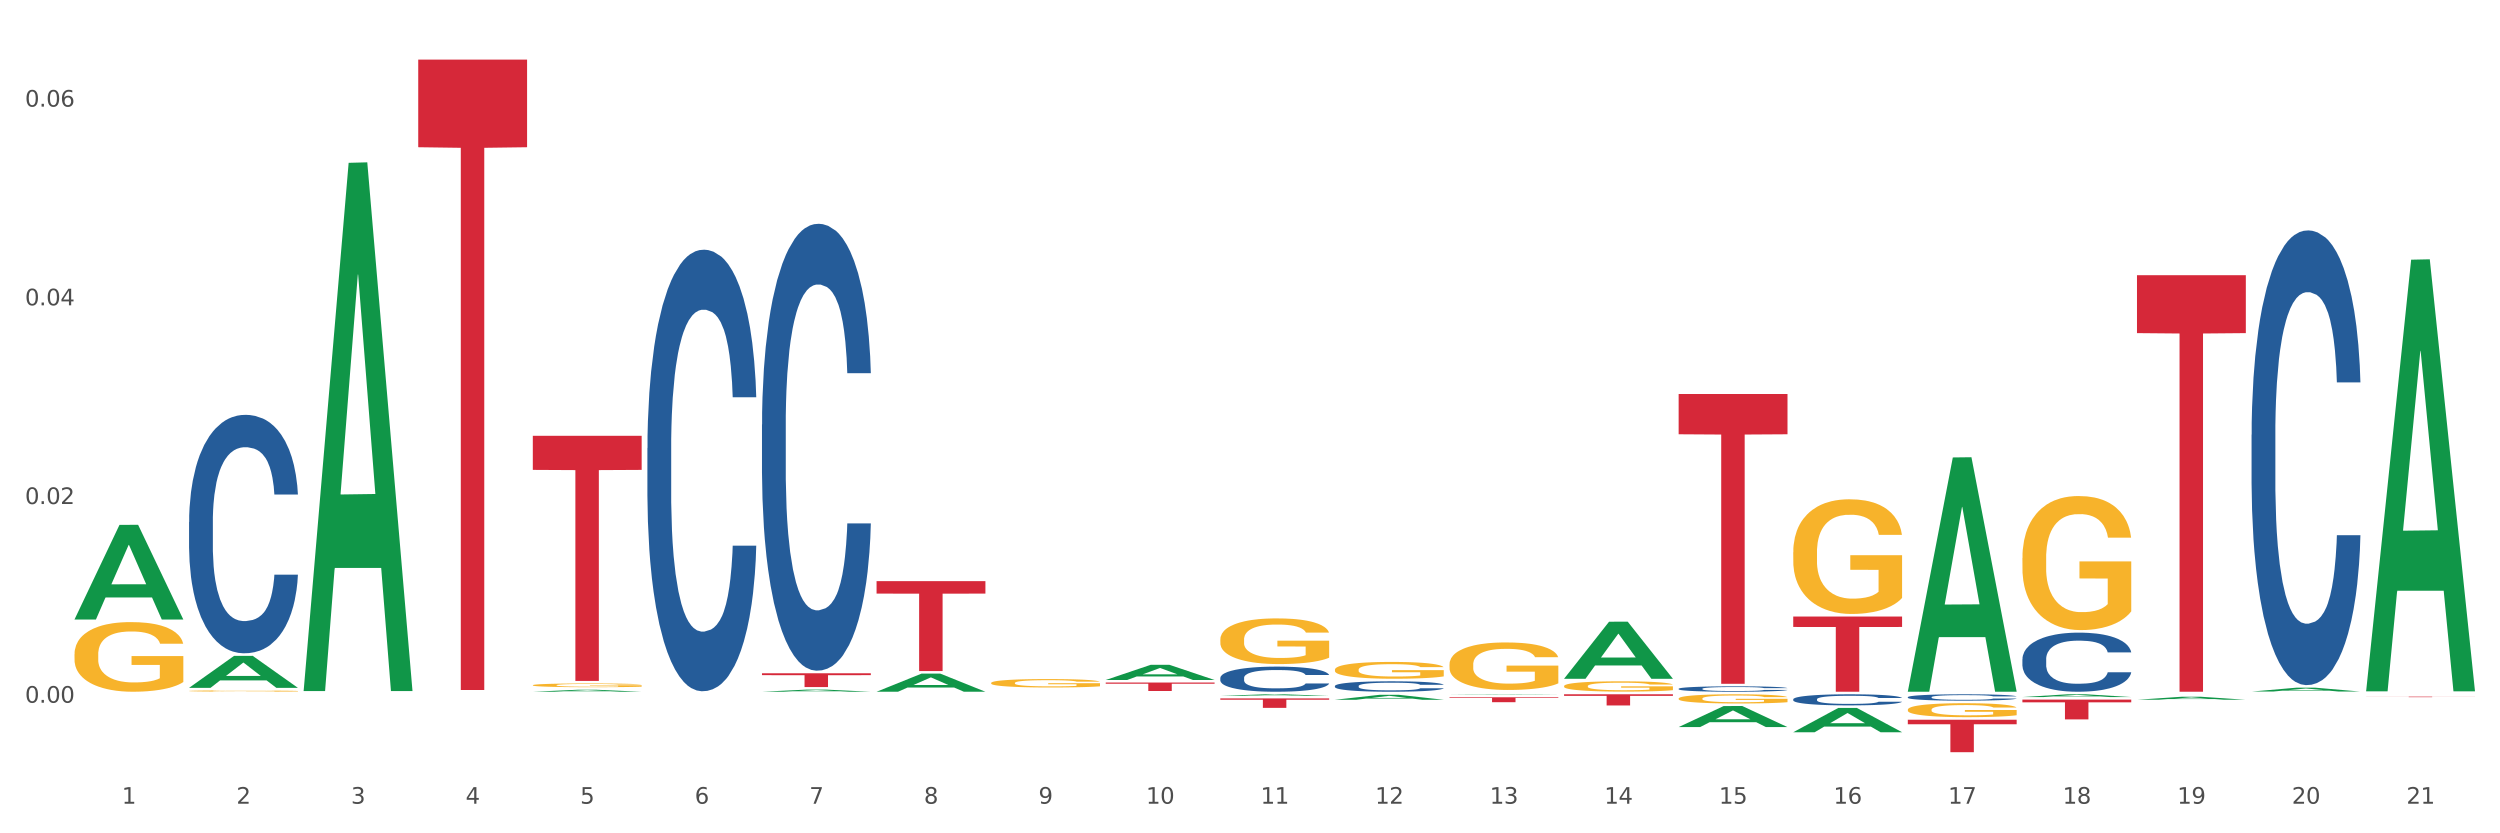 <?xml version="1.0" encoding="utf-8" standalone="no"?>
<!DOCTYPE svg PUBLIC "-//W3C//DTD SVG 1.1//EN"
  "http://www.w3.org/Graphics/SVG/1.1/DTD/svg11.dtd">
<svg xmlns:xlink="http://www.w3.org/1999/xlink" width="1080pt" height="360pt" viewBox="0 0 1080 360" xmlns="http://www.w3.org/2000/svg" version="1.1">
 <rect x="0" y="0" width="1080" height="360" fill="#333333" stroke="none"/>
 <defs>
  <style type="text/css">*{stroke-linejoin: round; stroke-linecap: butt}</style>
 </defs>
 <g id="figure_1">
  <g id="patch_1">
   <path d="M 0 360 
L 1080 360 
L 1080 0 
L 0 0 
z
" style="fill: #ffffff; stroke: #ffffff; stroke-linejoin: miter"/>
  </g>
  <g id="axes_1">
   <g id="matplotlib.axis_1">
    <g id="xtick_1">
     <g id="text_1">
      <!-- 1 -->
      <g style="fill: #4d4d4d" transform="translate(52.633 347.204) scale(0.096 -0.096)">
       <defs>
        <path id="DejaVuSans-31" d="M 794 531 
L 1825 531 
L 1825 4091 
L 703 3866 
L 703 4441 
L 1819 4666 
L 2450 4666 
L 2450 531 
L 3481 531 
L 3481 0 
L 794 0 
L 794 531 
z
" transform="scale(0.016)"/>
       </defs>
       <use xlink:href="#DejaVuSans-31"/>
      </g>
     </g>
    </g>
    <g id="xtick_2">
     <g id="text_2">
      <!-- 2 -->
      <g style="fill: #4d4d4d" transform="translate(102.133 347.204) scale(0.096 -0.096)">
       <defs>
        <path id="DejaVuSans-32" d="M 1228 531 
L 3431 531 
L 3431 0 
L 469 0 
L 469 531 
Q 828 903 1448 1529 
Q 2069 2156 2228 2338 
Q 2531 2678 2651 2914 
Q 2772 3150 2772 3378 
Q 2772 3750 2511 3984 
Q 2250 4219 1831 4219 
Q 1534 4219 1204 4116 
Q 875 4013 500 3803 
L 500 4441 
Q 881 4594 1212 4672 
Q 1544 4750 1819 4750 
Q 2544 4750 2975 4387 
Q 3406 4025 3406 3419 
Q 3406 3131 3298 2873 
Q 3191 2616 2906 2266 
Q 2828 2175 2409 1742 
Q 1991 1309 1228 531 
z
" transform="scale(0.016)"/>
       </defs>
       <use xlink:href="#DejaVuSans-32"/>
      </g>
     </g>
    </g>
    <g id="xtick_3">
     <g id="text_3">
      <!-- 3 -->
      <g style="fill: #4d4d4d" transform="translate(151.633 347.204) scale(0.096 -0.096)">
       <defs>
        <path id="DejaVuSans-33" d="M 2597 2516 
Q 3050 2419 3304 2112 
Q 3559 1806 3559 1356 
Q 3559 666 3084 287 
Q 2609 -91 1734 -91 
Q 1441 -91 1130 -33 
Q 819 25 488 141 
L 488 750 
Q 750 597 1062 519 
Q 1375 441 1716 441 
Q 2309 441 2620 675 
Q 2931 909 2931 1356 
Q 2931 1769 2642 2001 
Q 2353 2234 1838 2234 
L 1294 2234 
L 1294 2753 
L 1863 2753 
Q 2328 2753 2575 2939 
Q 2822 3125 2822 3475 
Q 2822 3834 2567 4026 
Q 2313 4219 1838 4219 
Q 1578 4219 1281 4162 
Q 984 4106 628 3988 
L 628 4550 
Q 988 4650 1302 4700 
Q 1616 4750 1894 4750 
Q 2613 4750 3031 4423 
Q 3450 4097 3450 3541 
Q 3450 3153 3228 2886 
Q 3006 2619 2597 2516 
z
" transform="scale(0.016)"/>
       </defs>
       <use xlink:href="#DejaVuSans-33"/>
      </g>
     </g>
    </g>
    <g id="xtick_4">
     <g id="text_4">
      <!-- 4 -->
      <g style="fill: #4d4d4d" transform="translate(201.133 347.204) scale(0.096 -0.096)">
       <defs>
        <path id="DejaVuSans-34" d="M 2419 4116 
L 825 1625 
L 2419 1625 
L 2419 4116 
z
M 2253 4666 
L 3047 4666 
L 3047 1625 
L 3713 1625 
L 3713 1100 
L 3047 1100 
L 3047 0 
L 2419 0 
L 2419 1100 
L 313 1100 
L 313 1709 
L 2253 4666 
z
" transform="scale(0.016)"/>
       </defs>
       <use xlink:href="#DejaVuSans-34"/>
      </g>
     </g>
    </g>
    <g id="xtick_5">
     <g id="text_5">
      <!-- 5 -->
      <g style="fill: #4d4d4d" transform="translate(250.633 347.204) scale(0.096 -0.096)">
       <defs>
        <path id="DejaVuSans-35" d="M 691 4666 
L 3169 4666 
L 3169 4134 
L 1269 4134 
L 1269 2991 
Q 1406 3038 1543 3061 
Q 1681 3084 1819 3084 
Q 2600 3084 3056 2656 
Q 3513 2228 3513 1497 
Q 3513 744 3044 326 
Q 2575 -91 1722 -91 
Q 1428 -91 1123 -41 
Q 819 9 494 109 
L 494 744 
Q 775 591 1075 516 
Q 1375 441 1709 441 
Q 2250 441 2565 725 
Q 2881 1009 2881 1497 
Q 2881 1984 2565 2268 
Q 2250 2553 1709 2553 
Q 1456 2553 1204 2497 
Q 953 2441 691 2322 
L 691 4666 
z
" transform="scale(0.016)"/>
       </defs>
       <use xlink:href="#DejaVuSans-35"/>
      </g>
     </g>
    </g>
    <g id="xtick_6">
     <g id="text_6">
      <!-- 6 -->
      <g style="fill: #4d4d4d" transform="translate(300.134 347.204) scale(0.096 -0.096)">
       <defs>
        <path id="DejaVuSans-36" d="M 2113 2584 
Q 1688 2584 1439 2293 
Q 1191 2003 1191 1497 
Q 1191 994 1439 701 
Q 1688 409 2113 409 
Q 2538 409 2786 701 
Q 3034 994 3034 1497 
Q 3034 2003 2786 2293 
Q 2538 2584 2113 2584 
z
M 3366 4563 
L 3366 3988 
Q 3128 4100 2886 4159 
Q 2644 4219 2406 4219 
Q 1781 4219 1451 3797 
Q 1122 3375 1075 2522 
Q 1259 2794 1537 2939 
Q 1816 3084 2150 3084 
Q 2853 3084 3261 2657 
Q 3669 2231 3669 1497 
Q 3669 778 3244 343 
Q 2819 -91 2113 -91 
Q 1303 -91 875 529 
Q 447 1150 447 2328 
Q 447 3434 972 4092 
Q 1497 4750 2381 4750 
Q 2619 4750 2861 4703 
Q 3103 4656 3366 4563 
z
" transform="scale(0.016)"/>
       </defs>
       <use xlink:href="#DejaVuSans-36"/>
      </g>
     </g>
    </g>
    <g id="xtick_7">
     <g id="text_7">
      <!-- 7 -->
      <g style="fill: #4d4d4d" transform="translate(349.634 347.204) scale(0.096 -0.096)">
       <defs>
        <path id="DejaVuSans-37" d="M 525 4666 
L 3525 4666 
L 3525 4397 
L 1831 0 
L 1172 0 
L 2766 4134 
L 525 4134 
L 525 4666 
z
" transform="scale(0.016)"/>
       </defs>
       <use xlink:href="#DejaVuSans-37"/>
      </g>
     </g>
    </g>
    <g id="xtick_8">
     <g id="text_8">
      <!-- 8 -->
      <g style="fill: #4d4d4d" transform="translate(399.134 347.204) scale(0.096 -0.096)">
       <defs>
        <path id="DejaVuSans-38" d="M 2034 2216 
Q 1584 2216 1326 1975 
Q 1069 1734 1069 1313 
Q 1069 891 1326 650 
Q 1584 409 2034 409 
Q 2484 409 2743 651 
Q 3003 894 3003 1313 
Q 3003 1734 2745 1975 
Q 2488 2216 2034 2216 
z
M 1403 2484 
Q 997 2584 770 2862 
Q 544 3141 544 3541 
Q 544 4100 942 4425 
Q 1341 4750 2034 4750 
Q 2731 4750 3128 4425 
Q 3525 4100 3525 3541 
Q 3525 3141 3298 2862 
Q 3072 2584 2669 2484 
Q 3125 2378 3379 2068 
Q 3634 1759 3634 1313 
Q 3634 634 3220 271 
Q 2806 -91 2034 -91 
Q 1263 -91 848 271 
Q 434 634 434 1313 
Q 434 1759 690 2068 
Q 947 2378 1403 2484 
z
M 1172 3481 
Q 1172 3119 1398 2916 
Q 1625 2713 2034 2713 
Q 2441 2713 2670 2916 
Q 2900 3119 2900 3481 
Q 2900 3844 2670 4047 
Q 2441 4250 2034 4250 
Q 1625 4250 1398 4047 
Q 1172 3844 1172 3481 
z
" transform="scale(0.016)"/>
       </defs>
       <use xlink:href="#DejaVuSans-38"/>
      </g>
     </g>
    </g>
    <g id="xtick_9">
     <g id="text_9">
      <!-- 9 -->
      <g style="fill: #4d4d4d" transform="translate(448.634 347.204) scale(0.096 -0.096)">
       <defs>
        <path id="DejaVuSans-39" d="M 703 97 
L 703 672 
Q 941 559 1184 500 
Q 1428 441 1663 441 
Q 2288 441 2617 861 
Q 2947 1281 2994 2138 
Q 2813 1869 2534 1725 
Q 2256 1581 1919 1581 
Q 1219 1581 811 2004 
Q 403 2428 403 3163 
Q 403 3881 828 4315 
Q 1253 4750 1959 4750 
Q 2769 4750 3195 4129 
Q 3622 3509 3622 2328 
Q 3622 1225 3098 567 
Q 2575 -91 1691 -91 
Q 1453 -91 1209 -44 
Q 966 3 703 97 
z
M 1959 2075 
Q 2384 2075 2632 2365 
Q 2881 2656 2881 3163 
Q 2881 3666 2632 3958 
Q 2384 4250 1959 4250 
Q 1534 4250 1286 3958 
Q 1038 3666 1038 3163 
Q 1038 2656 1286 2365 
Q 1534 2075 1959 2075 
z
" transform="scale(0.016)"/>
       </defs>
       <use xlink:href="#DejaVuSans-39"/>
      </g>
     </g>
    </g>
    <g id="xtick_10">
     <g id="text_10">
      <!-- 10 -->
      <g style="fill: #4d4d4d" transform="translate(495.079 347.204) scale(0.096 -0.096)">
       <defs>
        <path id="DejaVuSans-30" d="M 2034 4250 
Q 1547 4250 1301 3770 
Q 1056 3291 1056 2328 
Q 1056 1369 1301 889 
Q 1547 409 2034 409 
Q 2525 409 2770 889 
Q 3016 1369 3016 2328 
Q 3016 3291 2770 3770 
Q 2525 4250 2034 4250 
z
M 2034 4750 
Q 2819 4750 3233 4129 
Q 3647 3509 3647 2328 
Q 3647 1150 3233 529 
Q 2819 -91 2034 -91 
Q 1250 -91 836 529 
Q 422 1150 422 2328 
Q 422 3509 836 4129 
Q 1250 4750 2034 4750 
z
" transform="scale(0.016)"/>
       </defs>
       <use xlink:href="#DejaVuSans-31"/>
       <use xlink:href="#DejaVuSans-30" transform="translate(63.623 0)"/>
      </g>
     </g>
    </g>
    <g id="xtick_11">
     <g id="text_11">
      <!-- 11 -->
      <g style="fill: #4d4d4d" transform="translate(544.58 347.204) scale(0.096 -0.096)">
       <use xlink:href="#DejaVuSans-31"/>
       <use xlink:href="#DejaVuSans-31" transform="translate(63.623 0)"/>
      </g>
     </g>
    </g>
    <g id="xtick_12">
     <g id="text_12">
      <!-- 12 -->
      <g style="fill: #4d4d4d" transform="translate(594.08 347.204) scale(0.096 -0.096)">
       <use xlink:href="#DejaVuSans-31"/>
       <use xlink:href="#DejaVuSans-32" transform="translate(63.623 0)"/>
      </g>
     </g>
    </g>
    <g id="xtick_13">
     <g id="text_13">
      <!-- 13 -->
      <g style="fill: #4d4d4d" transform="translate(643.58 347.204) scale(0.096 -0.096)">
       <use xlink:href="#DejaVuSans-31"/>
       <use xlink:href="#DejaVuSans-33" transform="translate(63.623 0)"/>
      </g>
     </g>
    </g>
    <g id="xtick_14">
     <g id="text_14">
      <!-- 14 -->
      <g style="fill: #4d4d4d" transform="translate(693.08 347.204) scale(0.096 -0.096)">
       <use xlink:href="#DejaVuSans-31"/>
       <use xlink:href="#DejaVuSans-34" transform="translate(63.623 0)"/>
      </g>
     </g>
    </g>
    <g id="xtick_15">
     <g id="text_15">
      <!-- 15 -->
      <g style="fill: #4d4d4d" transform="translate(742.58 347.204) scale(0.096 -0.096)">
       <use xlink:href="#DejaVuSans-31"/>
       <use xlink:href="#DejaVuSans-35" transform="translate(63.623 0)"/>
      </g>
     </g>
    </g>
    <g id="xtick_16">
     <g id="text_16">
      <!-- 16 -->
      <g style="fill: #4d4d4d" transform="translate(792.08 347.204) scale(0.096 -0.096)">
       <use xlink:href="#DejaVuSans-31"/>
       <use xlink:href="#DejaVuSans-36" transform="translate(63.623 0)"/>
      </g>
     </g>
    </g>
    <g id="xtick_17">
     <g id="text_17">
      <!-- 17 -->
      <g style="fill: #4d4d4d" transform="translate(841.58 347.204) scale(0.096 -0.096)">
       <use xlink:href="#DejaVuSans-31"/>
       <use xlink:href="#DejaVuSans-37" transform="translate(63.623 0)"/>
      </g>
     </g>
    </g>
    <g id="xtick_18">
     <g id="text_18">
      <!-- 18 -->
      <g style="fill: #4d4d4d" transform="translate(891.08 347.204) scale(0.096 -0.096)">
       <use xlink:href="#DejaVuSans-31"/>
       <use xlink:href="#DejaVuSans-38" transform="translate(63.623 0)"/>
      </g>
     </g>
    </g>
    <g id="xtick_19">
     <g id="text_19">
      <!-- 19 -->
      <g style="fill: #4d4d4d" transform="translate(940.58 347.204) scale(0.096 -0.096)">
       <use xlink:href="#DejaVuSans-31"/>
       <use xlink:href="#DejaVuSans-39" transform="translate(63.623 0)"/>
      </g>
     </g>
    </g>
    <g id="xtick_20">
     <g id="text_20">
      <!-- 20 -->
      <g style="fill: #4d4d4d" transform="translate(990.08 347.204) scale(0.096 -0.096)">
       <use xlink:href="#DejaVuSans-32"/>
       <use xlink:href="#DejaVuSans-30" transform="translate(63.623 0)"/>
      </g>
     </g>
    </g>
    <g id="xtick_21">
     <g id="text_21">
      <!-- 21 -->
      <g style="fill: #4d4d4d" transform="translate(1039.58 347.204) scale(0.096 -0.096)">
       <use xlink:href="#DejaVuSans-32"/>
       <use xlink:href="#DejaVuSans-31" transform="translate(63.623 0)"/>
      </g>
     </g>
    </g>
    <g id="xtick_22"/>
    <g id="xtick_23"/>
    <g id="xtick_24"/>
    <g id="xtick_25"/>
    <g id="xtick_26"/>
    <g id="xtick_27"/>
    <g id="xtick_28"/>
    <g id="xtick_29"/>
    <g id="xtick_30"/>
    <g id="xtick_31"/>
    <g id="xtick_32"/>
    <g id="xtick_33"/>
    <g id="xtick_34"/>
    <g id="xtick_35"/>
    <g id="xtick_36"/>
    <g id="xtick_37"/>
    <g id="xtick_38"/>
    <g id="xtick_39"/>
    <g id="xtick_40"/>
    <g id="xtick_41"/>
   </g>
   <g id="matplotlib.axis_2">
    <g id="ytick_1">
     <g id="text_22">
      <!-- 0.00 -->
      <g style="fill: #4d4d4d" transform="translate(10.8 303.577) scale(0.096 -0.096)">
       <defs>
        <path id="DejaVuSans-2e" d="M 684 794 
L 1344 794 
L 1344 0 
L 684 0 
L 684 794 
z
" transform="scale(0.016)"/>
       </defs>
       <use xlink:href="#DejaVuSans-30"/>
       <use xlink:href="#DejaVuSans-2e" transform="translate(63.623 0)"/>
       <use xlink:href="#DejaVuSans-30" transform="translate(95.41 0)"/>
       <use xlink:href="#DejaVuSans-30" transform="translate(159.033 0)"/>
      </g>
     </g>
    </g>
    <g id="ytick_2">
     <g id="text_23">
      <!-- 0.02 -->
      <g style="fill: #4d4d4d" transform="translate(10.8 217.741) scale(0.096 -0.096)">
       <use xlink:href="#DejaVuSans-30"/>
       <use xlink:href="#DejaVuSans-2e" transform="translate(63.623 0)"/>
       <use xlink:href="#DejaVuSans-30" transform="translate(95.41 0)"/>
       <use xlink:href="#DejaVuSans-32" transform="translate(159.033 0)"/>
      </g>
     </g>
    </g>
    <g id="ytick_3">
     <g id="text_24">
      <!-- 0.04 -->
      <g style="fill: #4d4d4d" transform="translate(10.8 131.905) scale(0.096 -0.096)">
       <use xlink:href="#DejaVuSans-30"/>
       <use xlink:href="#DejaVuSans-2e" transform="translate(63.623 0)"/>
       <use xlink:href="#DejaVuSans-30" transform="translate(95.41 0)"/>
       <use xlink:href="#DejaVuSans-34" transform="translate(159.033 0)"/>
      </g>
     </g>
    </g>
    <g id="ytick_4">
     <g id="text_25">
      <!-- 0.06 -->
      <g style="fill: #4d4d4d" transform="translate(10.8 46.069) scale(0.096 -0.096)">
       <use xlink:href="#DejaVuSans-30"/>
       <use xlink:href="#DejaVuSans-2e" transform="translate(63.623 0)"/>
       <use xlink:href="#DejaVuSans-30" transform="translate(95.41 0)"/>
       <use xlink:href="#DejaVuSans-36" transform="translate(159.033 0)"/>
      </g>
     </g>
    </g>
    <g id="ytick_5"/>
    <g id="ytick_6"/>
    <g id="ytick_7"/>
   </g>
   <g id="PolyCollection_1">
    <path d="M 32.175 267.572 
L 32.223 267.534 
L 51.615 226.75 
L 59.663 226.711 
L 79.2 267.649 
L 69.892 267.649 
L 65.674 258.116 
L 45.652 258.116 
L 45.507 258.27 
L 41.435 267.649 
L 32.175 267.649 
L 32.175 267.572 
L 48.173 252.427 
L 63.153 252.389 
L 55.736 235.437 
L 55.639 235.36 
L 55.542 235.475 
L 48.125 252.389 
L 48.173 252.427 
L 32.175 267.572 
z
" clip-path="url(#p0314e89cc9)" style="fill: #109648"/>
    <path d="M 725.175 170.209 
L 772.2 170.209 
L 772.2 187.605 
L 753.702 187.723 
L 753.702 295.391 
L 743.562 295.391 
L 743.562 187.723 
L 725.175 187.605 
L 725.175 170.327 
L 725.175 170.209 
z
" clip-path="url(#p0314e89cc9)" style="fill: #d62839"/>
    <path d="M 774.675 266.331 
L 821.7 266.331 
L 821.7 270.847 
L 803.202 270.878 
L 803.202 298.833 
L 793.062 298.833 
L 793.062 270.878 
L 774.675 270.847 
L 774.675 266.361 
L 774.675 266.331 
z
" clip-path="url(#p0314e89cc9)" style="fill: #d62839"/>
    <path d="M 824.175 310.919 
L 871.2 310.919 
L 871.2 312.869 
L 852.702 312.882 
L 852.702 324.95 
L 842.562 324.95 
L 842.562 312.882 
L 824.175 312.869 
L 824.175 310.932 
L 824.175 310.919 
z
" clip-path="url(#p0314e89cc9)" style="fill: #d62839"/>
    <path d="M 873.675 302.222 
L 920.7 302.222 
L 920.7 303.413 
L 902.202 303.421 
L 902.202 310.794 
L 892.062 310.794 
L 892.062 303.421 
L 873.675 303.413 
L 873.675 302.23 
L 873.675 302.222 
z
" clip-path="url(#p0314e89cc9)" style="fill: #d62839"/>
    <path d="M 873.675 241.049 
L 873.731 240.996 
L 873.731 239.091 
L 873.842 237.452 
L 874.397 233.485 
L 875.23 230.206 
L 875.84 228.46 
L 876.451 227.032 
L 877.173 225.604 
L 878.061 224.123 
L 879.671 221.954 
L 880.67 220.844 
L 881.892 219.68 
L 884.113 217.987 
L 885.723 217.035 
L 887.388 216.242 
L 890.109 215.29 
L 891.885 214.867 
L 893.773 214.549 
L 896.049 214.338 
L 897.77 214.285 
L 901.546 214.443 
L 904.766 214.92 
L 906.32 215.29 
L 908.319 215.924 
L 909.374 216.348 
L 911.095 217.194 
L 912.872 218.305 
L 914.093 219.257 
L 915.925 221.055 
L 917.313 222.853 
L 918.59 225.075 
L 919.256 226.609 
L 919.756 228.037 
L 920.2 229.677 
L 920.644 232.268 
L 910.651 232.268 
L 910.262 230.417 
L 909.652 228.672 
L 908.763 226.979 
L 907.986 225.921 
L 906.654 224.599 
L 905.432 223.753 
L 904.155 223.118 
L 902.601 222.589 
L 901.379 222.325 
L 899.658 222.113 
L 896.271 222.166 
L 893.995 222.589 
L 892.441 223.118 
L 891.441 223.594 
L 890.553 224.123 
L 889.554 224.863 
L 888.388 225.974 
L 887.555 226.979 
L 886.722 228.248 
L 886.056 229.518 
L 885.445 230.999 
L 884.945 232.586 
L 884.557 234.225 
L 884.224 236.235 
L 883.946 239.568 
L 883.946 246.814 
L 884.057 248.454 
L 884.335 250.622 
L 884.668 252.262 
L 885.223 254.219 
L 885.723 255.541 
L 886.667 257.445 
L 887.721 259.032 
L 888.554 260.037 
L 889.387 260.883 
L 890.831 262.047 
L 892.441 262.999 
L 893.829 263.581 
L 895.716 264.11 
L 896.993 264.321 
L 898.104 264.427 
L 900.824 264.427 
L 902.767 264.268 
L 904.932 263.898 
L 906.598 263.422 
L 907.986 262.84 
L 909.541 261.888 
L 910.54 260.989 
L 910.54 249.935 
L 898.326 249.882 
L 898.326 242.53 
L 920.7 242.53 
L 920.7 264.11 
L 919.756 265.221 
L 918.701 266.225 
L 917.591 267.125 
L 915.925 268.235 
L 913.927 269.293 
L 912.15 270.034 
L 910.262 270.668 
L 908.042 271.25 
L 905.155 271.779 
L 903.378 271.991 
L 901.157 272.149 
L 898.548 272.202 
L 896.271 272.097 
L 894.051 271.832 
L 891.719 271.356 
L 889.443 270.668 
L 887.721 269.981 
L 886 269.135 
L 884.168 268.024 
L 882.725 266.966 
L 881.614 266.014 
L 880.393 264.797 
L 879.06 263.211 
L 878.061 261.782 
L 877.173 260.301 
L 876.229 258.397 
L 875.563 256.758 
L 874.896 254.695 
L 874.508 253.161 
L 874.064 250.781 
L 873.731 247.449 
L 873.675 241.049 
z
" clip-path="url(#p0314e89cc9)" style="fill: #f7b32b"/>
    <path d="M 824.175 306.574 
L 824.231 306.569 
L 824.231 306.37 
L 824.342 306.199 
L 824.897 305.786 
L 825.73 305.444 
L 826.34 305.262 
L 826.951 305.113 
L 827.673 304.964 
L 828.561 304.81 
L 830.171 304.583 
L 831.17 304.468 
L 832.392 304.346 
L 834.613 304.17 
L 836.223 304.071 
L 837.888 303.988 
L 840.609 303.889 
L 842.385 303.844 
L 844.273 303.811 
L 846.549 303.789 
L 848.27 303.784 
L 852.046 303.8 
L 855.266 303.85 
L 856.82 303.889 
L 858.819 303.955 
L 859.874 303.999 
L 861.595 304.087 
L 863.372 304.203 
L 864.593 304.302 
L 866.425 304.49 
L 867.813 304.677 
L 869.09 304.909 
L 869.756 305.069 
L 870.256 305.218 
L 870.7 305.389 
L 871.144 305.659 
L 861.151 305.659 
L 860.762 305.466 
L 860.152 305.284 
L 859.263 305.107 
L 858.486 304.997 
L 857.154 304.859 
L 855.932 304.771 
L 854.655 304.705 
L 853.101 304.65 
L 851.879 304.622 
L 850.158 304.6 
L 846.771 304.605 
L 844.495 304.65 
L 842.941 304.705 
L 841.941 304.754 
L 841.053 304.81 
L 840.054 304.887 
L 838.888 305.003 
L 838.055 305.107 
L 837.222 305.24 
L 836.556 305.372 
L 835.945 305.526 
L 835.445 305.692 
L 835.057 305.863 
L 834.724 306.072 
L 834.446 306.42 
L 834.446 307.175 
L 834.557 307.346 
L 834.835 307.572 
L 835.168 307.743 
L 835.723 307.947 
L 836.223 308.085 
L 837.167 308.284 
L 838.221 308.449 
L 839.054 308.554 
L 839.887 308.642 
L 841.331 308.764 
L 842.941 308.863 
L 844.329 308.924 
L 846.216 308.979 
L 847.493 309.001 
L 848.604 309.012 
L 851.324 309.012 
L 853.267 308.995 
L 855.432 308.957 
L 857.098 308.907 
L 858.486 308.846 
L 860.041 308.747 
L 861.04 308.653 
L 861.04 307.501 
L 848.826 307.495 
L 848.826 306.729 
L 871.2 306.729 
L 871.2 308.979 
L 870.256 309.095 
L 869.201 309.199 
L 868.091 309.293 
L 866.425 309.409 
L 864.427 309.519 
L 862.65 309.596 
L 860.762 309.663 
L 858.542 309.723 
L 855.655 309.778 
L 853.878 309.8 
L 851.657 309.817 
L 849.048 309.823 
L 846.771 309.811 
L 844.551 309.784 
L 842.219 309.734 
L 839.943 309.663 
L 838.221 309.591 
L 836.5 309.503 
L 834.668 309.387 
L 833.225 309.277 
L 832.114 309.177 
L 830.893 309.05 
L 829.56 308.885 
L 828.561 308.736 
L 827.673 308.582 
L 826.729 308.383 
L 826.063 308.212 
L 825.396 307.997 
L 825.008 307.837 
L 824.564 307.589 
L 824.231 307.242 
L 824.175 306.574 
z
" clip-path="url(#p0314e89cc9)" style="fill: #f7b32b"/>
    <path d="M 675.675 299.93 
L 722.7 299.93 
L 722.7 300.602 
L 704.202 300.607 
L 704.202 304.769 
L 694.062 304.769 
L 694.062 300.607 
L 675.675 300.602 
L 675.675 299.934 
L 675.675 299.93 
z
" clip-path="url(#p0314e89cc9)" style="fill: #d62839"/>
    <path d="M 774.675 238.583 
L 774.731 238.538 
L 774.731 236.909 
L 774.842 235.506 
L 775.397 232.113 
L 776.23 229.307 
L 776.84 227.814 
L 777.451 226.593 
L 778.173 225.371 
L 779.061 224.104 
L 780.671 222.249 
L 781.67 221.299 
L 782.892 220.303 
L 785.113 218.855 
L 786.723 218.041 
L 788.388 217.362 
L 791.109 216.548 
L 792.885 216.186 
L 794.773 215.914 
L 797.049 215.733 
L 798.77 215.688 
L 802.546 215.824 
L 805.766 216.231 
L 807.32 216.548 
L 809.319 217.091 
L 810.374 217.453 
L 812.095 218.177 
L 813.872 219.127 
L 815.093 219.941 
L 816.925 221.48 
L 818.313 223.018 
L 819.59 224.918 
L 820.256 226.231 
L 820.756 227.452 
L 821.2 228.855 
L 821.644 231.072 
L 811.651 231.072 
L 811.262 229.488 
L 810.652 227.995 
L 809.763 226.547 
L 808.986 225.642 
L 807.654 224.511 
L 806.432 223.787 
L 805.155 223.244 
L 803.601 222.792 
L 802.379 222.566 
L 800.658 222.385 
L 797.271 222.43 
L 794.995 222.792 
L 793.441 223.244 
L 792.441 223.652 
L 791.553 224.104 
L 790.554 224.737 
L 789.388 225.688 
L 788.555 226.547 
L 787.722 227.633 
L 787.056 228.719 
L 786.445 229.986 
L 785.945 231.344 
L 785.557 232.746 
L 785.224 234.466 
L 784.946 237.316 
L 784.946 243.515 
L 785.057 244.918 
L 785.335 246.773 
L 785.668 248.176 
L 786.223 249.85 
L 786.723 250.981 
L 787.667 252.61 
L 788.721 253.967 
L 789.554 254.827 
L 790.387 255.551 
L 791.831 256.546 
L 793.441 257.361 
L 794.829 257.859 
L 796.716 258.311 
L 797.993 258.492 
L 799.104 258.583 
L 801.824 258.583 
L 803.767 258.447 
L 805.932 258.13 
L 807.598 257.723 
L 808.986 257.225 
L 810.541 256.411 
L 811.54 255.641 
L 811.54 246.185 
L 799.326 246.14 
L 799.326 239.85 
L 821.7 239.85 
L 821.7 258.311 
L 820.756 259.261 
L 819.701 260.121 
L 818.591 260.89 
L 816.925 261.84 
L 814.927 262.745 
L 813.15 263.379 
L 811.262 263.922 
L 809.042 264.419 
L 806.155 264.872 
L 804.378 265.053 
L 802.157 265.189 
L 799.548 265.234 
L 797.271 265.143 
L 795.051 264.917 
L 792.719 264.51 
L 790.443 263.922 
L 788.721 263.334 
L 787 262.61 
L 785.168 261.659 
L 783.725 260.754 
L 782.614 259.94 
L 781.393 258.899 
L 780.06 257.542 
L 779.061 256.32 
L 778.173 255.053 
L 777.229 253.424 
L 776.563 252.022 
L 775.896 250.257 
L 775.508 248.945 
L 775.064 246.909 
L 774.731 244.058 
L 774.675 238.583 
z
" clip-path="url(#p0314e89cc9)" style="fill: #f7b32b"/>
    <path d="M 675.675 296.386 
L 675.731 296.382 
L 675.731 296.236 
L 675.842 296.11 
L 676.397 295.805 
L 677.23 295.554 
L 677.84 295.42 
L 678.451 295.31 
L 679.173 295.2 
L 680.061 295.087 
L 681.671 294.92 
L 682.67 294.835 
L 683.892 294.746 
L 686.113 294.616 
L 687.723 294.543 
L 689.388 294.482 
L 692.109 294.409 
L 693.885 294.376 
L 695.773 294.352 
L 698.049 294.335 
L 699.77 294.331 
L 703.546 294.344 
L 706.766 294.38 
L 708.32 294.409 
L 710.319 294.457 
L 711.374 294.49 
L 713.095 294.555 
L 714.872 294.64 
L 716.093 294.713 
L 717.925 294.851 
L 719.313 294.989 
L 720.59 295.16 
L 721.256 295.278 
L 721.756 295.387 
L 722.2 295.513 
L 722.644 295.712 
L 712.651 295.712 
L 712.262 295.57 
L 711.652 295.436 
L 710.763 295.306 
L 709.986 295.225 
L 708.654 295.123 
L 707.432 295.058 
L 706.155 295.01 
L 704.601 294.969 
L 703.379 294.949 
L 701.658 294.932 
L 698.271 294.936 
L 695.995 294.969 
L 694.441 295.01 
L 693.441 295.046 
L 692.553 295.087 
L 691.554 295.144 
L 690.388 295.229 
L 689.555 295.306 
L 688.722 295.403 
L 688.056 295.501 
L 687.445 295.615 
L 686.945 295.736 
L 686.557 295.862 
L 686.224 296.017 
L 685.946 296.272 
L 685.946 296.829 
L 686.057 296.955 
L 686.335 297.121 
L 686.668 297.247 
L 687.223 297.397 
L 687.723 297.499 
L 688.667 297.645 
L 689.721 297.767 
L 690.554 297.844 
L 691.387 297.909 
L 692.831 297.998 
L 694.441 298.071 
L 695.829 298.116 
L 697.716 298.157 
L 698.993 298.173 
L 700.104 298.181 
L 702.824 298.181 
L 704.767 298.169 
L 706.932 298.14 
L 708.598 298.104 
L 709.986 298.059 
L 711.541 297.986 
L 712.54 297.917 
L 712.54 297.068 
L 700.326 297.064 
L 700.326 296.5 
L 722.7 296.5 
L 722.7 298.157 
L 721.756 298.242 
L 720.701 298.319 
L 719.591 298.388 
L 717.925 298.473 
L 715.927 298.555 
L 714.15 298.611 
L 712.262 298.66 
L 710.042 298.705 
L 707.155 298.745 
L 705.378 298.762 
L 703.157 298.774 
L 700.548 298.778 
L 698.271 298.77 
L 696.051 298.75 
L 693.719 298.713 
L 691.443 298.66 
L 689.721 298.607 
L 688 298.542 
L 686.168 298.457 
L 684.725 298.376 
L 683.614 298.303 
L 682.393 298.209 
L 681.06 298.088 
L 680.061 297.978 
L 679.173 297.864 
L 678.229 297.718 
L 677.563 297.592 
L 676.896 297.434 
L 676.508 297.316 
L 676.064 297.133 
L 675.731 296.878 
L 675.675 296.386 
z
" clip-path="url(#p0314e89cc9)" style="fill: #f7b32b"/>
    <path d="M 626.175 287.024 
L 626.231 287.005 
L 626.231 286.33 
L 626.342 285.749 
L 626.897 284.343 
L 627.73 283.18 
L 628.34 282.562 
L 628.951 282.055 
L 629.673 281.549 
L 630.561 281.024 
L 632.171 280.255 
L 633.17 279.862 
L 634.392 279.449 
L 636.613 278.849 
L 638.223 278.512 
L 639.888 278.231 
L 642.609 277.893 
L 644.385 277.743 
L 646.273 277.631 
L 648.549 277.556 
L 650.27 277.537 
L 654.046 277.593 
L 657.266 277.762 
L 658.82 277.893 
L 660.819 278.118 
L 661.874 278.268 
L 663.595 278.568 
L 665.372 278.962 
L 666.593 279.299 
L 668.425 279.937 
L 669.813 280.574 
L 671.09 281.362 
L 671.756 281.905 
L 672.256 282.412 
L 672.7 282.993 
L 673.144 283.912 
L 663.151 283.912 
L 662.762 283.255 
L 662.152 282.637 
L 661.263 282.037 
L 660.486 281.662 
L 659.154 281.193 
L 657.932 280.893 
L 656.655 280.668 
L 655.101 280.48 
L 653.879 280.387 
L 652.158 280.312 
L 648.771 280.33 
L 646.495 280.48 
L 644.941 280.668 
L 643.941 280.837 
L 643.053 281.024 
L 642.054 281.287 
L 640.888 281.68 
L 640.055 282.037 
L 639.222 282.487 
L 638.556 282.937 
L 637.945 283.462 
L 637.445 284.024 
L 637.057 284.605 
L 636.724 285.318 
L 636.446 286.499 
L 636.446 289.068 
L 636.557 289.649 
L 636.835 290.417 
L 637.168 290.999 
L 637.723 291.692 
L 638.223 292.161 
L 639.167 292.836 
L 640.221 293.399 
L 641.054 293.755 
L 641.887 294.055 
L 643.331 294.467 
L 644.941 294.805 
L 646.329 295.011 
L 648.216 295.198 
L 649.493 295.273 
L 650.604 295.311 
L 653.324 295.311 
L 655.267 295.255 
L 657.432 295.123 
L 659.098 294.955 
L 660.486 294.748 
L 662.041 294.411 
L 663.04 294.092 
L 663.04 290.174 
L 650.826 290.155 
L 650.826 287.549 
L 673.2 287.549 
L 673.2 295.198 
L 672.256 295.592 
L 671.201 295.948 
L 670.091 296.267 
L 668.425 296.661 
L 666.427 297.036 
L 664.65 297.298 
L 662.762 297.523 
L 660.542 297.73 
L 657.655 297.917 
L 655.878 297.992 
L 653.657 298.048 
L 651.048 298.067 
L 648.771 298.03 
L 646.551 297.936 
L 644.219 297.767 
L 641.943 297.523 
L 640.221 297.28 
L 638.5 296.98 
L 636.668 296.586 
L 635.225 296.211 
L 634.114 295.873 
L 632.893 295.442 
L 631.56 294.88 
L 630.561 294.373 
L 629.673 293.849 
L 628.729 293.174 
L 628.063 292.592 
L 627.396 291.861 
L 627.008 291.317 
L 626.564 290.474 
L 626.231 289.292 
L 626.175 287.024 
z
" clip-path="url(#p0314e89cc9)" style="fill: #f7b32b"/>
    <path d="M 576.675 289.311 
L 576.731 289.304 
L 576.731 289.065 
L 576.842 288.859 
L 577.397 288.361 
L 578.23 287.949 
L 578.84 287.73 
L 579.451 287.551 
L 580.173 287.372 
L 581.061 287.186 
L 582.671 286.913 
L 583.67 286.774 
L 584.892 286.628 
L 587.113 286.415 
L 588.723 286.296 
L 590.388 286.196 
L 593.109 286.077 
L 594.885 286.024 
L 596.773 285.984 
L 599.049 285.957 
L 600.77 285.951 
L 604.546 285.97 
L 607.766 286.03 
L 609.32 286.077 
L 611.319 286.156 
L 612.374 286.209 
L 614.095 286.316 
L 615.872 286.455 
L 617.093 286.575 
L 618.925 286.8 
L 620.313 287.026 
L 621.59 287.305 
L 622.256 287.498 
L 622.756 287.677 
L 623.2 287.883 
L 623.644 288.208 
L 613.651 288.208 
L 613.262 287.976 
L 612.652 287.757 
L 611.763 287.544 
L 610.986 287.411 
L 609.654 287.245 
L 608.432 287.139 
L 607.155 287.059 
L 605.601 286.993 
L 604.379 286.96 
L 602.658 286.933 
L 599.271 286.94 
L 596.995 286.993 
L 595.441 287.059 
L 594.441 287.119 
L 593.553 287.186 
L 592.554 287.279 
L 591.388 287.418 
L 590.555 287.544 
L 589.722 287.704 
L 589.056 287.863 
L 588.445 288.049 
L 587.945 288.248 
L 587.557 288.454 
L 587.224 288.706 
L 586.946 289.125 
L 586.946 290.034 
L 587.057 290.24 
L 587.335 290.512 
L 587.668 290.718 
L 588.223 290.964 
L 588.723 291.13 
L 589.667 291.369 
L 590.721 291.568 
L 591.554 291.694 
L 592.387 291.801 
L 593.831 291.947 
L 595.441 292.066 
L 596.829 292.139 
L 598.716 292.206 
L 599.993 292.232 
L 601.104 292.246 
L 603.824 292.246 
L 605.767 292.226 
L 607.932 292.179 
L 609.598 292.119 
L 610.986 292.046 
L 612.541 291.927 
L 613.54 291.814 
L 613.54 290.426 
L 601.326 290.419 
L 601.326 289.496 
L 623.7 289.496 
L 623.7 292.206 
L 622.756 292.345 
L 621.701 292.471 
L 620.591 292.584 
L 618.925 292.724 
L 616.927 292.856 
L 615.15 292.949 
L 613.262 293.029 
L 611.042 293.102 
L 608.155 293.169 
L 606.378 293.195 
L 604.157 293.215 
L 601.548 293.222 
L 599.271 293.208 
L 597.051 293.175 
L 594.719 293.115 
L 592.443 293.029 
L 590.721 292.943 
L 589 292.837 
L 587.168 292.697 
L 585.725 292.564 
L 584.614 292.445 
L 583.393 292.292 
L 582.06 292.093 
L 581.061 291.914 
L 580.173 291.728 
L 579.229 291.489 
L 578.563 291.283 
L 577.896 291.024 
L 577.508 290.831 
L 577.064 290.532 
L 576.731 290.114 
L 576.675 289.311 
z
" clip-path="url(#p0314e89cc9)" style="fill: #f7b32b"/>
    <path d="M 428.175 295.036 
L 428.231 295.033 
L 428.231 294.913 
L 428.342 294.81 
L 428.897 294.561 
L 429.73 294.355 
L 430.34 294.245 
L 430.951 294.155 
L 431.673 294.065 
L 432.561 293.972 
L 434.171 293.836 
L 435.17 293.766 
L 436.392 293.693 
L 438.613 293.587 
L 440.223 293.527 
L 441.888 293.477 
L 444.609 293.417 
L 446.385 293.39 
L 448.273 293.37 
L 450.549 293.357 
L 452.27 293.354 
L 456.046 293.364 
L 459.266 293.394 
L 460.82 293.417 
L 462.819 293.457 
L 463.874 293.483 
L 465.595 293.537 
L 467.372 293.606 
L 468.593 293.666 
L 470.425 293.779 
L 471.813 293.892 
L 473.09 294.032 
L 473.756 294.129 
L 474.256 294.218 
L 474.7 294.321 
L 475.144 294.484 
L 465.151 294.484 
L 464.762 294.368 
L 464.152 294.258 
L 463.263 294.152 
L 462.486 294.085 
L 461.154 294.002 
L 459.932 293.949 
L 458.655 293.909 
L 457.101 293.876 
L 455.879 293.859 
L 454.158 293.846 
L 450.771 293.849 
L 448.495 293.876 
L 446.941 293.909 
L 445.941 293.939 
L 445.053 293.972 
L 444.054 294.019 
L 442.888 294.089 
L 442.055 294.152 
L 441.222 294.232 
L 440.556 294.311 
L 439.945 294.404 
L 439.445 294.504 
L 439.057 294.607 
L 438.724 294.734 
L 438.446 294.943 
L 438.446 295.399 
L 438.557 295.502 
L 438.835 295.638 
L 439.168 295.741 
L 439.723 295.864 
L 440.223 295.947 
L 441.167 296.067 
L 442.221 296.167 
L 443.054 296.23 
L 443.887 296.283 
L 445.331 296.356 
L 446.941 296.416 
L 448.329 296.453 
L 450.216 296.486 
L 451.493 296.499 
L 452.604 296.506 
L 455.324 296.506 
L 457.267 296.496 
L 459.432 296.473 
L 461.098 296.443 
L 462.486 296.406 
L 464.041 296.346 
L 465.04 296.29 
L 465.04 295.595 
L 452.826 295.592 
L 452.826 295.129 
L 475.2 295.129 
L 475.2 296.486 
L 474.256 296.556 
L 473.201 296.619 
L 472.091 296.676 
L 470.425 296.745 
L 468.427 296.812 
L 466.65 296.858 
L 464.762 296.898 
L 462.542 296.935 
L 459.655 296.968 
L 457.878 296.981 
L 455.657 296.991 
L 453.048 296.995 
L 450.771 296.988 
L 448.551 296.971 
L 446.219 296.942 
L 443.943 296.898 
L 442.221 296.855 
L 440.5 296.802 
L 438.668 296.732 
L 437.225 296.666 
L 436.114 296.606 
L 434.893 296.529 
L 433.56 296.429 
L 432.561 296.34 
L 431.673 296.247 
L 430.729 296.127 
L 430.063 296.024 
L 429.396 295.894 
L 429.008 295.798 
L 428.564 295.648 
L 428.231 295.439 
L 428.175 295.036 
z
" clip-path="url(#p0314e89cc9)" style="fill: #f7b32b"/>
    <path d="M 230.175 296.003 
L 230.231 296.002 
L 230.231 295.948 
L 230.342 295.903 
L 230.897 295.792 
L 231.73 295.701 
L 232.34 295.652 
L 232.951 295.612 
L 233.673 295.572 
L 234.561 295.531 
L 236.171 295.471 
L 237.17 295.44 
L 238.392 295.407 
L 240.613 295.36 
L 242.223 295.333 
L 243.888 295.311 
L 246.609 295.285 
L 248.385 295.273 
L 250.273 295.264 
L 252.549 295.258 
L 254.27 295.257 
L 258.046 295.261 
L 261.266 295.275 
L 262.82 295.285 
L 264.819 295.303 
L 265.874 295.314 
L 267.595 295.338 
L 269.372 295.369 
L 270.593 295.395 
L 272.425 295.446 
L 273.813 295.496 
L 275.09 295.558 
L 275.756 295.6 
L 276.256 295.64 
L 276.7 295.686 
L 277.144 295.758 
L 267.151 295.758 
L 266.762 295.707 
L 266.152 295.658 
L 265.263 295.611 
L 264.486 295.581 
L 263.154 295.544 
L 261.932 295.521 
L 260.655 295.503 
L 259.101 295.488 
L 257.879 295.481 
L 256.158 295.475 
L 252.771 295.477 
L 250.495 295.488 
L 248.941 295.503 
L 247.941 295.516 
L 247.053 295.531 
L 246.054 295.552 
L 244.888 295.583 
L 244.055 295.611 
L 243.222 295.646 
L 242.556 295.682 
L 241.945 295.723 
L 241.445 295.767 
L 241.057 295.813 
L 240.724 295.869 
L 240.446 295.962 
L 240.446 296.164 
L 240.557 296.21 
L 240.835 296.27 
L 241.168 296.316 
L 241.723 296.37 
L 242.223 296.407 
L 243.167 296.46 
L 244.221 296.504 
L 245.054 296.533 
L 245.887 296.556 
L 247.331 296.589 
L 248.941 296.615 
L 250.329 296.631 
L 252.216 296.646 
L 253.493 296.652 
L 254.604 296.655 
L 257.324 296.655 
L 259.267 296.651 
L 261.432 296.64 
L 263.098 296.627 
L 264.486 296.611 
L 266.041 296.584 
L 267.04 296.559 
L 267.04 296.251 
L 254.826 296.249 
L 254.826 296.044 
L 277.2 296.044 
L 277.2 296.646 
L 276.256 296.677 
L 275.201 296.705 
L 274.091 296.73 
L 272.425 296.761 
L 270.427 296.791 
L 268.65 296.811 
L 266.762 296.829 
L 264.542 296.845 
L 261.655 296.86 
L 259.878 296.866 
L 257.657 296.87 
L 255.048 296.872 
L 252.771 296.869 
L 250.551 296.861 
L 248.219 296.848 
L 245.943 296.829 
L 244.221 296.81 
L 242.5 296.786 
L 240.668 296.755 
L 239.225 296.726 
L 238.114 296.699 
L 236.893 296.665 
L 235.56 296.621 
L 234.561 296.581 
L 233.673 296.54 
L 232.729 296.487 
L 232.063 296.441 
L 231.396 296.384 
L 231.008 296.341 
L 230.564 296.274 
L 230.231 296.182 
L 230.175 296.003 
z
" clip-path="url(#p0314e89cc9)" style="fill: #f7b32b"/>
    <path d="M 81.675 298.498 
L 81.731 298.497 
L 81.731 298.48 
L 81.842 298.465 
L 82.397 298.429 
L 83.23 298.4 
L 83.84 298.384 
L 84.451 298.371 
L 85.173 298.358 
L 86.061 298.345 
L 87.671 298.325 
L 88.67 298.315 
L 89.892 298.305 
L 92.113 298.289 
L 93.723 298.281 
L 95.388 298.274 
L 98.109 298.265 
L 99.885 298.261 
L 101.773 298.258 
L 104.049 298.257 
L 105.77 298.256 
L 109.546 298.257 
L 112.766 298.262 
L 114.32 298.265 
L 116.319 298.271 
L 117.374 298.275 
L 119.095 298.282 
L 120.872 298.292 
L 122.093 298.301 
L 123.925 298.317 
L 125.313 298.333 
L 126.59 298.353 
L 127.256 298.367 
L 127.756 298.38 
L 128.2 298.395 
L 128.644 298.418 
L 118.651 298.418 
L 118.262 298.402 
L 117.652 298.386 
L 116.763 298.371 
L 115.986 298.361 
L 114.654 298.349 
L 113.432 298.341 
L 112.155 298.336 
L 110.601 298.331 
L 109.379 298.329 
L 107.658 298.327 
L 104.271 298.327 
L 101.995 298.331 
L 100.441 298.336 
L 99.441 298.34 
L 98.553 298.345 
L 97.554 298.352 
L 96.388 298.362 
L 95.555 298.371 
L 94.722 298.382 
L 94.056 298.394 
L 93.445 298.407 
L 92.945 298.421 
L 92.557 298.436 
L 92.224 298.454 
L 91.946 298.484 
L 91.946 298.55 
L 92.057 298.564 
L 92.335 298.584 
L 92.668 298.599 
L 93.223 298.617 
L 93.723 298.628 
L 94.667 298.646 
L 95.721 298.66 
L 96.554 298.669 
L 97.387 298.677 
L 98.831 298.687 
L 100.441 298.696 
L 101.829 298.701 
L 103.716 298.706 
L 104.993 298.708 
L 106.104 298.709 
L 108.824 298.709 
L 110.767 298.707 
L 112.932 298.704 
L 114.598 298.7 
L 115.986 298.694 
L 117.541 298.686 
L 118.54 298.678 
L 118.54 298.578 
L 106.326 298.577 
L 106.326 298.511 
L 128.7 298.511 
L 128.7 298.706 
L 127.756 298.716 
L 126.701 298.725 
L 125.591 298.733 
L 123.925 298.743 
L 121.927 298.753 
L 120.15 298.759 
L 118.262 298.765 
L 116.042 298.77 
L 113.155 298.775 
L 111.378 298.777 
L 109.157 298.778 
L 106.548 298.779 
L 104.271 298.778 
L 102.051 298.775 
L 99.719 298.771 
L 97.443 298.765 
L 95.721 298.759 
L 94 298.751 
L 92.168 298.741 
L 90.725 298.732 
L 89.614 298.723 
L 88.393 298.712 
L 87.06 298.698 
L 86.061 298.685 
L 85.173 298.671 
L 84.229 298.654 
L 83.563 298.639 
L 82.896 298.621 
L 82.508 298.607 
L 82.064 298.585 
L 81.731 298.555 
L 81.675 298.498 
z
" clip-path="url(#p0314e89cc9)" style="fill: #f7b32b"/>
    <path d="M 725.175 301.767 
L 725.231 301.763 
L 725.231 301.632 
L 725.342 301.52 
L 725.897 301.247 
L 726.73 301.022 
L 727.34 300.902 
L 727.951 300.804 
L 728.673 300.706 
L 729.561 300.605 
L 731.171 300.456 
L 732.17 300.38 
L 733.392 300.3 
L 735.613 300.184 
L 737.223 300.118 
L 738.888 300.064 
L 741.609 299.999 
L 743.385 299.969 
L 745.273 299.948 
L 747.549 299.933 
L 749.27 299.93 
L 753.046 299.94 
L 756.266 299.973 
L 757.82 299.999 
L 759.819 300.042 
L 760.874 300.071 
L 762.595 300.129 
L 764.372 300.205 
L 765.593 300.271 
L 767.425 300.394 
L 768.813 300.518 
L 770.09 300.67 
L 770.756 300.775 
L 771.256 300.873 
L 771.7 300.986 
L 772.144 301.164 
L 762.151 301.164 
L 761.762 301.037 
L 761.152 300.917 
L 760.263 300.801 
L 759.486 300.728 
L 758.154 300.637 
L 756.932 300.579 
L 755.655 300.536 
L 754.101 300.5 
L 752.879 300.481 
L 751.158 300.467 
L 747.771 300.47 
L 745.495 300.5 
L 743.941 300.536 
L 742.941 300.568 
L 742.053 300.605 
L 741.054 300.656 
L 739.888 300.732 
L 739.055 300.801 
L 738.222 300.888 
L 737.556 300.975 
L 736.945 301.077 
L 736.445 301.186 
L 736.057 301.298 
L 735.724 301.436 
L 735.446 301.665 
L 735.446 302.162 
L 735.557 302.275 
L 735.835 302.424 
L 736.168 302.536 
L 736.723 302.67 
L 737.223 302.761 
L 738.167 302.892 
L 739.221 303.001 
L 740.054 303.07 
L 740.887 303.128 
L 742.331 303.208 
L 743.941 303.273 
L 745.329 303.313 
L 747.216 303.349 
L 748.493 303.364 
L 749.604 303.371 
L 752.324 303.371 
L 754.267 303.36 
L 756.432 303.335 
L 758.098 303.302 
L 759.486 303.262 
L 761.041 303.197 
L 762.04 303.135 
L 762.04 302.376 
L 749.826 302.373 
L 749.826 301.868 
L 772.2 301.868 
L 772.2 303.349 
L 771.256 303.426 
L 770.201 303.495 
L 769.091 303.556 
L 767.425 303.632 
L 765.427 303.705 
L 763.65 303.756 
L 761.762 303.799 
L 759.542 303.839 
L 756.655 303.876 
L 754.878 303.89 
L 752.657 303.901 
L 750.048 303.905 
L 747.771 303.898 
L 745.551 303.879 
L 743.219 303.847 
L 740.943 303.799 
L 739.221 303.752 
L 737.5 303.694 
L 735.668 303.618 
L 734.225 303.545 
L 733.114 303.48 
L 731.893 303.397 
L 730.56 303.288 
L 729.561 303.19 
L 728.673 303.088 
L 727.729 302.957 
L 727.063 302.845 
L 726.396 302.703 
L 726.008 302.598 
L 725.564 302.434 
L 725.231 302.206 
L 725.175 301.767 
z
" clip-path="url(#p0314e89cc9)" style="fill: #f7b32b"/>
    <path d="M 626.175 301.213 
L 673.2 301.213 
L 673.2 301.51 
L 654.702 301.512 
L 654.702 303.351 
L 644.562 303.351 
L 644.562 301.512 
L 626.175 301.51 
L 626.175 301.215 
L 626.175 301.213 
z
" clip-path="url(#p0314e89cc9)" style="fill: #d62839"/>
    <path d="M 527.175 301.716 
L 574.2 301.716 
L 574.2 302.285 
L 555.702 302.288 
L 555.702 305.807 
L 545.562 305.807 
L 545.562 302.288 
L 527.175 302.285 
L 527.175 301.72 
L 527.175 301.716 
z
" clip-path="url(#p0314e89cc9)" style="fill: #d62839"/>
    <path d="M 477.675 294.857 
L 524.7 294.857 
L 524.7 295.367 
L 506.202 295.37 
L 506.202 298.521 
L 496.062 298.521 
L 496.062 295.37 
L 477.675 295.367 
L 477.675 294.861 
L 477.675 294.857 
z
" clip-path="url(#p0314e89cc9)" style="fill: #d62839"/>
    <path d="M 972.675 187.798 
L 972.731 187.618 
L 972.731 182.595 
L 972.897 175.778 
L 973.509 163.22 
L 974.287 153.712 
L 975.621 142.589 
L 976.344 137.924 
L 977.289 132.722 
L 979.234 124.29 
L 981.457 117.114 
L 983.014 113.167 
L 984.181 110.656 
L 986.794 106.171 
L 988.294 104.197 
L 989.851 102.582 
L 991.185 101.506 
L 993.408 100.25 
L 995.187 99.712 
L 997.244 99.533 
L 998.967 99.712 
L 1001.246 100.43 
L 1004.581 102.582 
L 1005.859 103.838 
L 1007.582 105.991 
L 1009.361 108.862 
L 1010.806 111.732 
L 1012.474 115.858 
L 1014.197 121.24 
L 1015.865 128.057 
L 1017.032 134.336 
L 1017.977 140.974 
L 1018.811 149.047 
L 1019.422 157.838 
L 1019.7 165.193 
L 1009.528 165.193 
L 1009.25 158.555 
L 1008.694 151.379 
L 1008.138 146.536 
L 1007.527 142.589 
L 1006.582 138.104 
L 1005.748 135.233 
L 1004.359 131.825 
L 1003.08 129.672 
L 1002.024 128.416 
L 1000.745 127.34 
L 998.022 126.263 
L 996.076 126.263 
L 994.853 126.622 
L 993.353 127.519 
L 992.074 128.775 
L 990.573 130.928 
L 989.406 133.26 
L 988.239 136.31 
L 987.572 138.463 
L 986.571 142.409 
L 985.904 145.639 
L 985.015 151.2 
L 984.515 155.147 
L 983.625 165.373 
L 983.236 172.907 
L 983.069 178.11 
L 982.958 183.851 
L 982.958 211.837 
L 983.292 224.395 
L 983.57 229.777 
L 984.014 235.877 
L 984.848 243.771 
L 986.071 251.485 
L 987.349 257.046 
L 988.406 260.455 
L 989.406 262.966 
L 990.407 264.94 
L 991.63 266.734 
L 992.63 267.81 
L 994.131 268.887 
L 995.91 269.425 
L 997.299 269.425 
L 1000.134 268.528 
L 1001.413 267.631 
L 1002.635 266.375 
L 1003.969 264.402 
L 1005.026 262.249 
L 1005.637 260.634 
L 1006.638 257.226 
L 1007.416 253.638 
L 1008.083 249.511 
L 1008.527 245.923 
L 1009.028 240.541 
L 1009.417 234.442 
L 1009.528 231.213 
L 1019.7 231.213 
L 1019.478 237.671 
L 1019.089 243.95 
L 1018.31 252.382 
L 1017.699 257.226 
L 1016.754 263.146 
L 1015.753 268.169 
L 1014.364 273.73 
L 1013.085 277.857 
L 1011.751 281.445 
L 1010.306 284.674 
L 1007.694 289.159 
L 1006.749 290.415 
L 1004.748 292.567 
L 1003.191 293.823 
L 1000.912 295.079 
L 998.578 295.797 
L 996.132 295.976 
L 993.964 295.617 
L 991.574 294.541 
L 990.073 293.464 
L 988.406 291.85 
L 986.46 289.338 
L 984.626 286.288 
L 982.903 282.7 
L 981.291 278.574 
L 979.79 273.91 
L 977.844 266.196 
L 976.399 258.661 
L 975.343 251.664 
L 974.62 245.744 
L 973.898 238.209 
L 973.509 233.007 
L 972.897 220.448 
L 972.675 208.787 
L 972.675 187.798 
z
" clip-path="url(#p0314e89cc9)" style="fill: #255c99"/>
    <path d="M 32.175 282.649 
L 32.231 282.621 
L 32.231 281.632 
L 32.342 280.78 
L 32.897 278.72 
L 33.73 277.016 
L 34.34 276.109 
L 34.951 275.368 
L 35.673 274.626 
L 36.561 273.856 
L 38.171 272.73 
L 39.17 272.153 
L 40.392 271.548 
L 42.613 270.669 
L 44.223 270.174 
L 45.888 269.762 
L 48.609 269.268 
L 50.385 269.048 
L 52.273 268.883 
L 54.549 268.773 
L 56.27 268.746 
L 60.046 268.828 
L 63.266 269.075 
L 64.82 269.268 
L 66.819 269.597 
L 67.874 269.817 
L 69.595 270.257 
L 71.372 270.834 
L 72.593 271.328 
L 74.425 272.263 
L 75.813 273.197 
L 77.09 274.351 
L 77.756 275.148 
L 78.256 275.89 
L 78.7 276.741 
L 79.144 278.088 
L 69.151 278.088 
L 68.762 277.126 
L 68.152 276.219 
L 67.263 275.34 
L 66.486 274.791 
L 65.154 274.104 
L 63.932 273.664 
L 62.655 273.334 
L 61.101 273.059 
L 59.879 272.922 
L 58.158 272.812 
L 54.771 272.84 
L 52.495 273.059 
L 50.941 273.334 
L 49.941 273.582 
L 49.053 273.856 
L 48.054 274.241 
L 46.888 274.818 
L 46.055 275.34 
L 45.222 275.999 
L 44.556 276.659 
L 43.945 277.428 
L 43.445 278.253 
L 43.057 279.104 
L 42.724 280.149 
L 42.446 281.88 
L 42.446 285.644 
L 42.557 286.496 
L 42.835 287.622 
L 43.168 288.474 
L 43.723 289.491 
L 44.223 290.178 
L 45.167 291.167 
L 46.221 291.991 
L 47.054 292.513 
L 47.887 292.953 
L 49.331 293.557 
L 50.941 294.052 
L 52.329 294.354 
L 54.216 294.629 
L 55.493 294.739 
L 56.604 294.794 
L 59.324 294.794 
L 61.267 294.711 
L 63.432 294.519 
L 65.098 294.272 
L 66.486 293.969 
L 68.041 293.475 
L 69.04 293.008 
L 69.04 287.265 
L 56.826 287.238 
L 56.826 283.418 
L 79.2 283.418 
L 79.2 294.629 
L 78.256 295.206 
L 77.201 295.728 
L 76.091 296.195 
L 74.425 296.772 
L 72.427 297.322 
L 70.65 297.706 
L 68.762 298.036 
L 66.542 298.338 
L 63.655 298.613 
L 61.878 298.723 
L 59.657 298.805 
L 57.048 298.833 
L 54.771 298.778 
L 52.551 298.641 
L 50.219 298.393 
L 47.943 298.036 
L 46.221 297.679 
L 44.5 297.239 
L 42.668 296.662 
L 41.225 296.113 
L 40.114 295.618 
L 38.893 294.986 
L 37.56 294.162 
L 36.561 293.42 
L 35.673 292.651 
L 34.729 291.661 
L 34.063 290.81 
L 33.396 289.738 
L 33.008 288.941 
L 32.564 287.705 
L 32.231 285.974 
L 32.175 282.649 
z
" clip-path="url(#p0314e89cc9)" style="fill: #f7b32b"/>
    <path d="M 873.675 284.772 
L 873.731 284.748 
L 873.731 284.096 
L 873.897 283.209 
L 874.509 281.577 
L 875.287 280.341 
L 876.621 278.895 
L 877.344 278.289 
L 878.289 277.613 
L 880.234 276.517 
L 882.457 275.584 
L 884.014 275.071 
L 885.181 274.745 
L 887.794 274.162 
L 889.294 273.905 
L 890.851 273.695 
L 892.185 273.556 
L 894.408 273.392 
L 896.187 273.322 
L 898.244 273.299 
L 899.967 273.322 
L 902.246 273.416 
L 905.581 273.695 
L 906.859 273.859 
L 908.582 274.139 
L 910.361 274.512 
L 911.806 274.885 
L 913.474 275.421 
L 915.197 276.121 
L 916.865 277.007 
L 918.032 277.823 
L 918.977 278.686 
L 919.811 279.735 
L 920.422 280.878 
L 920.7 281.834 
L 910.528 281.834 
L 910.25 280.971 
L 909.694 280.038 
L 909.138 279.409 
L 908.527 278.895 
L 907.582 278.313 
L 906.748 277.939 
L 905.359 277.496 
L 904.08 277.217 
L 903.024 277.053 
L 901.745 276.913 
L 899.022 276.774 
L 897.076 276.774 
L 895.853 276.82 
L 894.353 276.937 
L 893.074 277.1 
L 891.573 277.38 
L 890.406 277.683 
L 889.239 278.079 
L 888.572 278.359 
L 887.571 278.872 
L 886.904 279.292 
L 886.015 280.015 
L 885.515 280.528 
L 884.625 281.857 
L 884.236 282.836 
L 884.069 283.513 
L 883.958 284.259 
L 883.958 287.896 
L 884.292 289.529 
L 884.57 290.228 
L 885.014 291.021 
L 885.848 292.047 
L 887.071 293.05 
L 888.349 293.773 
L 889.406 294.216 
L 890.406 294.542 
L 891.407 294.799 
L 892.63 295.032 
L 893.63 295.172 
L 895.131 295.312 
L 896.91 295.382 
L 898.299 295.382 
L 901.134 295.265 
L 902.413 295.149 
L 903.635 294.985 
L 904.969 294.729 
L 906.026 294.449 
L 906.637 294.239 
L 907.638 293.796 
L 908.416 293.33 
L 909.083 292.793 
L 909.527 292.327 
L 910.028 291.627 
L 910.417 290.835 
L 910.528 290.415 
L 920.7 290.415 
L 920.478 291.254 
L 920.089 292.07 
L 919.31 293.166 
L 918.699 293.796 
L 917.754 294.566 
L 916.753 295.218 
L 915.364 295.941 
L 914.085 296.478 
L 912.751 296.944 
L 911.306 297.364 
L 908.694 297.947 
L 907.749 298.11 
L 905.748 298.39 
L 904.191 298.553 
L 901.912 298.716 
L 899.578 298.81 
L 897.132 298.833 
L 894.964 298.786 
L 892.574 298.646 
L 891.073 298.506 
L 889.406 298.297 
L 887.46 297.97 
L 885.626 297.574 
L 883.903 297.107 
L 882.291 296.571 
L 880.79 295.965 
L 878.844 294.962 
L 877.399 293.983 
L 876.343 293.073 
L 875.62 292.304 
L 874.898 291.324 
L 874.509 290.648 
L 873.897 289.016 
L 873.675 287.5 
L 873.675 284.772 
z
" clip-path="url(#p0314e89cc9)" style="fill: #255c99"/>
    <path d="M 824.175 301.169 
L 824.231 301.166 
L 824.231 301.096 
L 824.397 301 
L 825.009 300.824 
L 825.787 300.69 
L 827.121 300.534 
L 827.844 300.468 
L 828.789 300.395 
L 830.734 300.277 
L 832.957 300.176 
L 834.514 300.121 
L 835.681 300.086 
L 838.294 300.023 
L 839.794 299.995 
L 841.351 299.972 
L 842.685 299.957 
L 844.908 299.94 
L 846.687 299.932 
L 848.744 299.93 
L 850.467 299.932 
L 852.746 299.942 
L 856.081 299.972 
L 857.359 299.99 
L 859.082 300.02 
L 860.861 300.061 
L 862.306 300.101 
L 863.974 300.159 
L 865.697 300.234 
L 867.365 300.33 
L 868.532 300.418 
L 869.477 300.511 
L 870.311 300.625 
L 870.922 300.748 
L 871.2 300.851 
L 861.028 300.851 
L 860.75 300.758 
L 860.194 300.657 
L 859.638 300.589 
L 859.027 300.534 
L 858.082 300.471 
L 857.248 300.431 
L 855.859 300.383 
L 854.58 300.353 
L 853.524 300.335 
L 852.245 300.32 
L 849.522 300.305 
L 847.576 300.305 
L 846.353 300.31 
L 844.853 300.322 
L 843.574 300.34 
L 842.073 300.37 
L 840.906 300.403 
L 839.739 300.446 
L 839.072 300.476 
L 838.071 300.531 
L 837.404 300.577 
L 836.515 300.655 
L 836.015 300.71 
L 835.125 300.854 
L 834.736 300.96 
L 834.569 301.033 
L 834.458 301.113 
L 834.458 301.506 
L 834.792 301.682 
L 835.07 301.758 
L 835.514 301.843 
L 836.348 301.954 
L 837.571 302.063 
L 838.849 302.141 
L 839.906 302.188 
L 840.906 302.224 
L 841.907 302.251 
L 843.13 302.277 
L 844.13 302.292 
L 845.631 302.307 
L 847.41 302.314 
L 848.799 302.314 
L 851.634 302.302 
L 852.913 302.289 
L 854.135 302.272 
L 855.469 302.244 
L 856.526 302.214 
L 857.137 302.191 
L 858.138 302.143 
L 858.916 302.093 
L 859.583 302.035 
L 860.027 301.984 
L 860.528 301.909 
L 860.917 301.823 
L 861.028 301.778 
L 871.2 301.778 
L 870.978 301.869 
L 870.589 301.957 
L 869.81 302.075 
L 869.199 302.143 
L 868.254 302.226 
L 867.253 302.297 
L 865.864 302.375 
L 864.585 302.433 
L 863.251 302.483 
L 861.806 302.528 
L 859.194 302.591 
L 858.249 302.609 
L 856.248 302.639 
L 854.691 302.657 
L 852.412 302.674 
L 850.078 302.685 
L 847.632 302.687 
L 845.464 302.682 
L 843.074 302.667 
L 841.573 302.652 
L 839.906 302.629 
L 837.96 302.594 
L 836.126 302.551 
L 834.403 302.501 
L 832.791 302.443 
L 831.29 302.377 
L 829.344 302.269 
L 827.899 302.163 
L 826.843 302.065 
L 826.12 301.982 
L 825.398 301.876 
L 825.009 301.803 
L 824.397 301.627 
L 824.175 301.463 
L 824.175 301.169 
z
" clip-path="url(#p0314e89cc9)" style="fill: #255c99"/>
    <path d="M 774.675 302.085 
L 774.731 302.08 
L 774.731 301.958 
L 774.897 301.791 
L 775.509 301.485 
L 776.287 301.253 
L 777.621 300.981 
L 778.344 300.867 
L 779.289 300.74 
L 781.234 300.534 
L 783.457 300.359 
L 785.014 300.262 
L 786.181 300.201 
L 788.794 300.092 
L 790.294 300.043 
L 791.851 300.004 
L 793.185 299.978 
L 795.408 299.947 
L 797.187 299.934 
L 799.244 299.93 
L 800.967 299.934 
L 803.246 299.951 
L 806.581 300.004 
L 807.859 300.035 
L 809.582 300.087 
L 811.361 300.157 
L 812.806 300.227 
L 814.474 300.328 
L 816.197 300.46 
L 817.865 300.626 
L 819.032 300.779 
L 819.977 300.941 
L 820.811 301.139 
L 821.422 301.353 
L 821.7 301.533 
L 811.528 301.533 
L 811.25 301.371 
L 810.694 301.196 
L 810.138 301.077 
L 809.527 300.981 
L 808.582 300.871 
L 807.748 300.801 
L 806.359 300.718 
L 805.08 300.665 
L 804.024 300.635 
L 802.745 300.609 
L 800.022 300.582 
L 798.076 300.582 
L 796.853 300.591 
L 795.353 300.613 
L 794.074 300.644 
L 792.573 300.696 
L 791.406 300.753 
L 790.239 300.828 
L 789.572 300.88 
L 788.571 300.977 
L 787.904 301.055 
L 787.015 301.191 
L 786.515 301.288 
L 785.625 301.537 
L 785.236 301.721 
L 785.069 301.848 
L 784.958 301.988 
L 784.958 302.672 
L 785.292 302.978 
L 785.57 303.11 
L 786.014 303.259 
L 786.848 303.452 
L 788.071 303.64 
L 789.349 303.776 
L 790.406 303.859 
L 791.406 303.92 
L 792.407 303.968 
L 793.63 304.012 
L 794.63 304.039 
L 796.131 304.065 
L 797.91 304.078 
L 799.299 304.078 
L 802.134 304.056 
L 803.413 304.034 
L 804.635 304.004 
L 805.969 303.955 
L 807.026 303.903 
L 807.637 303.863 
L 808.638 303.78 
L 809.416 303.693 
L 810.083 303.592 
L 810.527 303.504 
L 811.028 303.373 
L 811.417 303.224 
L 811.528 303.145 
L 821.7 303.145 
L 821.478 303.303 
L 821.089 303.456 
L 820.31 303.662 
L 819.699 303.78 
L 818.754 303.925 
L 817.753 304.047 
L 816.364 304.183 
L 815.085 304.284 
L 813.751 304.371 
L 812.306 304.45 
L 809.694 304.56 
L 808.749 304.591 
L 806.748 304.643 
L 805.191 304.674 
L 802.912 304.704 
L 800.578 304.722 
L 798.132 304.726 
L 795.964 304.718 
L 793.574 304.691 
L 792.073 304.665 
L 790.406 304.626 
L 788.46 304.564 
L 786.626 304.49 
L 784.903 304.402 
L 783.291 304.301 
L 781.79 304.188 
L 779.844 303.999 
L 778.399 303.815 
L 777.343 303.644 
L 776.62 303.5 
L 775.898 303.316 
L 775.509 303.189 
L 774.897 302.882 
L 774.675 302.597 
L 774.675 302.085 
z
" clip-path="url(#p0314e89cc9)" style="fill: #255c99"/>
    <path d="M 725.175 297.542 
L 725.231 297.539 
L 725.231 297.48 
L 725.397 297.398 
L 726.009 297.248 
L 726.787 297.135 
L 728.121 297.002 
L 728.844 296.946 
L 729.789 296.884 
L 731.734 296.784 
L 733.957 296.698 
L 735.514 296.651 
L 736.681 296.621 
L 739.294 296.567 
L 740.794 296.544 
L 742.351 296.524 
L 743.685 296.512 
L 745.908 296.497 
L 747.687 296.49 
L 749.744 296.488 
L 751.467 296.49 
L 753.746 296.499 
L 757.081 296.524 
L 758.359 296.539 
L 760.082 296.565 
L 761.861 296.599 
L 763.306 296.634 
L 764.974 296.683 
L 766.697 296.747 
L 768.365 296.829 
L 769.532 296.904 
L 770.477 296.983 
L 771.311 297.079 
L 771.922 297.184 
L 772.2 297.272 
L 762.028 297.272 
L 761.75 297.193 
L 761.194 297.107 
L 760.638 297.049 
L 760.027 297.002 
L 759.082 296.948 
L 758.248 296.914 
L 756.859 296.874 
L 755.58 296.848 
L 754.524 296.833 
L 753.245 296.82 
L 750.522 296.807 
L 748.576 296.807 
L 747.353 296.811 
L 745.853 296.822 
L 744.574 296.837 
L 743.073 296.863 
L 741.906 296.891 
L 740.739 296.927 
L 740.072 296.953 
L 739.071 297 
L 738.404 297.038 
L 737.515 297.105 
L 737.015 297.152 
L 736.125 297.274 
L 735.736 297.364 
L 735.569 297.426 
L 735.458 297.495 
L 735.458 297.829 
L 735.792 297.978 
L 736.07 298.043 
L 736.514 298.116 
L 737.348 298.21 
L 738.571 298.302 
L 739.849 298.368 
L 740.906 298.409 
L 741.906 298.439 
L 742.907 298.462 
L 744.13 298.484 
L 745.13 298.497 
L 746.631 298.51 
L 748.41 298.516 
L 749.799 298.516 
L 752.634 298.505 
L 753.913 298.495 
L 755.135 298.48 
L 756.469 298.456 
L 757.526 298.43 
L 758.137 298.411 
L 759.138 298.37 
L 759.916 298.328 
L 760.583 298.278 
L 761.027 298.235 
L 761.528 298.171 
L 761.917 298.098 
L 762.028 298.06 
L 772.2 298.06 
L 771.978 298.137 
L 771.589 298.212 
L 770.81 298.313 
L 770.199 298.37 
L 769.254 298.441 
L 768.253 298.501 
L 766.864 298.567 
L 765.585 298.617 
L 764.251 298.659 
L 762.806 298.698 
L 760.194 298.752 
L 759.249 298.766 
L 757.248 298.792 
L 755.691 298.807 
L 753.412 298.822 
L 751.078 298.831 
L 748.632 298.833 
L 746.464 298.829 
L 744.074 298.816 
L 742.573 298.803 
L 740.906 298.784 
L 738.96 298.754 
L 737.126 298.717 
L 735.403 298.674 
L 733.791 298.625 
L 732.29 298.569 
L 730.344 298.477 
L 728.899 298.387 
L 727.843 298.304 
L 727.12 298.233 
L 726.398 298.143 
L 726.009 298.081 
L 725.397 297.931 
L 725.175 297.792 
L 725.175 297.542 
z
" clip-path="url(#p0314e89cc9)" style="fill: #255c99"/>
    <path d="M 576.675 296.347 
L 576.731 296.343 
L 576.731 296.227 
L 576.897 296.071 
L 577.509 295.782 
L 578.287 295.563 
L 579.621 295.308 
L 580.344 295.201 
L 581.289 295.081 
L 583.234 294.887 
L 585.457 294.722 
L 587.014 294.632 
L 588.181 294.574 
L 590.794 294.471 
L 592.294 294.426 
L 593.851 294.388 
L 595.185 294.364 
L 597.408 294.335 
L 599.187 294.322 
L 601.244 294.318 
L 602.967 294.322 
L 605.246 294.339 
L 608.581 294.388 
L 609.859 294.417 
L 611.582 294.467 
L 613.361 294.533 
L 614.806 294.599 
L 616.474 294.694 
L 618.197 294.817 
L 619.865 294.974 
L 621.032 295.118 
L 621.977 295.271 
L 622.811 295.456 
L 623.422 295.658 
L 623.7 295.827 
L 613.528 295.827 
L 613.25 295.675 
L 612.694 295.51 
L 612.138 295.399 
L 611.527 295.308 
L 610.582 295.205 
L 609.748 295.139 
L 608.359 295.06 
L 607.08 295.011 
L 606.024 294.982 
L 604.745 294.957 
L 602.022 294.933 
L 600.076 294.933 
L 598.853 294.941 
L 597.353 294.962 
L 596.074 294.99 
L 594.573 295.04 
L 593.406 295.093 
L 592.239 295.164 
L 591.572 295.213 
L 590.571 295.304 
L 589.904 295.378 
L 589.015 295.506 
L 588.515 295.596 
L 587.625 295.831 
L 587.236 296.005 
L 587.069 296.124 
L 586.958 296.256 
L 586.958 296.899 
L 587.292 297.188 
L 587.57 297.312 
L 588.014 297.452 
L 588.848 297.633 
L 590.071 297.81 
L 591.349 297.938 
L 592.406 298.017 
L 593.406 298.074 
L 594.407 298.12 
L 595.63 298.161 
L 596.63 298.186 
L 598.131 298.21 
L 599.91 298.223 
L 601.299 298.223 
L 604.134 298.202 
L 605.413 298.181 
L 606.635 298.153 
L 607.969 298.107 
L 609.026 298.058 
L 609.637 298.021 
L 610.638 297.942 
L 611.416 297.86 
L 612.083 297.765 
L 612.527 297.683 
L 613.028 297.559 
L 613.417 297.419 
L 613.528 297.345 
L 623.7 297.345 
L 623.478 297.493 
L 623.089 297.637 
L 622.31 297.831 
L 621.699 297.942 
L 620.754 298.078 
L 619.753 298.194 
L 618.364 298.322 
L 617.085 298.416 
L 615.751 298.499 
L 614.306 298.573 
L 611.694 298.676 
L 610.749 298.705 
L 608.748 298.755 
L 607.191 298.783 
L 604.912 298.812 
L 602.578 298.829 
L 600.132 298.833 
L 597.964 298.825 
L 595.574 298.8 
L 594.073 298.775 
L 592.406 298.738 
L 590.46 298.68 
L 588.626 298.61 
L 586.903 298.528 
L 585.291 298.433 
L 583.79 298.326 
L 581.844 298.148 
L 580.399 297.975 
L 579.343 297.815 
L 578.62 297.678 
L 577.898 297.505 
L 577.509 297.386 
L 576.897 297.097 
L 576.675 296.829 
L 576.675 296.347 
z
" clip-path="url(#p0314e89cc9)" style="fill: #255c99"/>
    <path d="M 527.175 292.855 
L 527.231 292.845 
L 527.231 292.568 
L 527.397 292.191 
L 528.009 291.497 
L 528.787 290.972 
L 530.121 290.357 
L 530.844 290.099 
L 531.789 289.812 
L 533.734 289.346 
L 535.957 288.949 
L 537.514 288.731 
L 538.681 288.593 
L 541.294 288.345 
L 542.794 288.236 
L 544.351 288.147 
L 545.685 288.087 
L 547.908 288.018 
L 549.687 287.988 
L 551.744 287.978 
L 553.467 287.988 
L 555.746 288.028 
L 559.081 288.147 
L 560.359 288.216 
L 562.082 288.335 
L 563.861 288.493 
L 565.306 288.652 
L 566.974 288.88 
L 568.697 289.178 
L 570.365 289.554 
L 571.532 289.901 
L 572.477 290.268 
L 573.311 290.714 
L 573.922 291.2 
L 574.2 291.606 
L 564.028 291.606 
L 563.75 291.239 
L 563.194 290.843 
L 562.638 290.575 
L 562.027 290.357 
L 561.082 290.109 
L 560.248 289.951 
L 558.859 289.762 
L 557.58 289.643 
L 556.524 289.574 
L 555.245 289.515 
L 552.522 289.455 
L 550.576 289.455 
L 549.353 289.475 
L 547.853 289.524 
L 546.574 289.594 
L 545.073 289.713 
L 543.906 289.842 
L 542.739 290.01 
L 542.072 290.129 
L 541.071 290.347 
L 540.404 290.526 
L 539.515 290.833 
L 539.015 291.051 
L 538.125 291.616 
L 537.736 292.032 
L 537.569 292.32 
L 537.458 292.637 
L 537.458 294.184 
L 537.792 294.878 
L 538.07 295.175 
L 538.514 295.512 
L 539.348 295.948 
L 540.571 296.374 
L 541.849 296.682 
L 542.906 296.87 
L 543.906 297.009 
L 544.907 297.118 
L 546.13 297.217 
L 547.13 297.277 
L 548.631 297.336 
L 550.41 297.366 
L 551.799 297.366 
L 554.634 297.316 
L 555.913 297.267 
L 557.135 297.197 
L 558.469 297.088 
L 559.526 296.969 
L 560.137 296.88 
L 561.138 296.692 
L 561.916 296.493 
L 562.583 296.265 
L 563.027 296.067 
L 563.528 295.77 
L 563.917 295.433 
L 564.028 295.254 
L 574.2 295.254 
L 573.978 295.611 
L 573.589 295.958 
L 572.81 296.424 
L 572.199 296.692 
L 571.254 297.019 
L 570.253 297.296 
L 568.864 297.604 
L 567.585 297.832 
L 566.251 298.03 
L 564.806 298.208 
L 562.194 298.456 
L 561.249 298.526 
L 559.248 298.645 
L 557.691 298.714 
L 555.412 298.783 
L 553.078 298.823 
L 550.632 298.833 
L 548.464 298.813 
L 546.074 298.754 
L 544.573 298.694 
L 542.906 298.605 
L 540.96 298.466 
L 539.126 298.298 
L 537.403 298.099 
L 535.791 297.871 
L 534.29 297.614 
L 532.344 297.187 
L 530.899 296.771 
L 529.843 296.384 
L 529.12 296.057 
L 528.398 295.641 
L 528.009 295.353 
L 527.397 294.659 
L 527.175 294.015 
L 527.175 292.855 
z
" clip-path="url(#p0314e89cc9)" style="fill: #255c99"/>
    <path d="M 329.175 183.426 
L 329.231 183.249 
L 329.231 178.313 
L 329.397 171.612 
L 330.009 159.27 
L 330.787 149.925 
L 332.121 138.993 
L 332.844 134.409 
L 333.789 129.296 
L 335.734 121.009 
L 337.957 113.956 
L 339.514 110.077 
L 340.681 107.609 
L 343.294 103.201 
L 344.794 101.261 
L 346.351 99.674 
L 347.685 98.616 
L 349.908 97.382 
L 351.687 96.853 
L 353.744 96.677 
L 355.467 96.853 
L 357.746 97.559 
L 361.081 99.674 
L 362.359 100.909 
L 364.082 103.024 
L 365.861 105.846 
L 367.306 108.667 
L 368.974 112.722 
L 370.697 118.012 
L 372.365 124.712 
L 373.532 130.883 
L 374.477 137.407 
L 375.311 145.341 
L 375.922 153.981 
L 376.2 161.21 
L 366.028 161.21 
L 365.75 154.686 
L 365.194 147.633 
L 364.638 142.872 
L 364.027 138.993 
L 363.082 134.586 
L 362.248 131.764 
L 360.859 128.414 
L 359.58 126.299 
L 358.524 125.064 
L 357.245 124.006 
L 354.522 122.948 
L 352.576 122.948 
L 351.353 123.301 
L 349.853 124.183 
L 348.574 125.417 
L 347.073 127.533 
L 345.906 129.825 
L 344.739 132.822 
L 344.072 134.938 
L 343.071 138.817 
L 342.404 141.991 
L 341.515 147.457 
L 341.015 151.336 
L 340.125 161.386 
L 339.736 168.791 
L 339.569 173.905 
L 339.458 179.547 
L 339.458 207.053 
L 339.792 219.395 
L 340.07 224.684 
L 340.514 230.679 
L 341.348 238.437 
L 342.571 246.019 
L 343.849 251.485 
L 344.906 254.835 
L 345.906 257.303 
L 346.907 259.243 
L 348.13 261.006 
L 349.13 262.064 
L 350.631 263.122 
L 352.41 263.651 
L 353.799 263.651 
L 356.634 262.769 
L 357.913 261.888 
L 359.135 260.653 
L 360.469 258.714 
L 361.526 256.598 
L 362.137 255.011 
L 363.137 251.661 
L 363.916 248.135 
L 364.583 244.079 
L 365.027 240.553 
L 365.528 235.264 
L 365.917 229.269 
L 366.028 226.095 
L 376.2 226.095 
L 375.978 232.442 
L 375.589 238.614 
L 374.81 246.901 
L 374.199 251.661 
L 373.254 257.48 
L 372.253 262.417 
L 370.864 267.882 
L 369.585 271.938 
L 368.251 275.464 
L 366.806 278.638 
L 364.194 283.046 
L 363.249 284.28 
L 361.248 286.396 
L 359.691 287.63 
L 357.412 288.864 
L 355.078 289.57 
L 352.632 289.746 
L 350.464 289.393 
L 348.074 288.335 
L 346.573 287.278 
L 344.906 285.691 
L 342.96 283.222 
L 341.126 280.225 
L 339.403 276.698 
L 337.791 272.643 
L 336.29 268.059 
L 334.344 260.477 
L 332.899 253.072 
L 331.843 246.195 
L 331.12 240.377 
L 330.398 232.971 
L 330.009 227.858 
L 329.397 215.516 
L 329.175 204.055 
L 329.175 183.426 
z
" clip-path="url(#p0314e89cc9)" style="fill: #255c99"/>
    <path d="M 279.675 193.577 
L 279.731 193.403 
L 279.731 188.525 
L 279.897 181.905 
L 280.509 169.711 
L 281.287 160.478 
L 282.621 149.677 
L 283.344 145.147 
L 284.289 140.095 
L 286.234 131.908 
L 288.457 124.939 
L 290.014 121.107 
L 291.181 118.668 
L 293.794 114.313 
L 295.294 112.396 
L 296.851 110.828 
L 298.185 109.783 
L 300.408 108.564 
L 302.187 108.041 
L 304.244 107.867 
L 305.967 108.041 
L 308.246 108.738 
L 311.581 110.828 
L 312.859 112.048 
L 314.582 114.138 
L 316.361 116.926 
L 317.806 119.713 
L 319.474 123.72 
L 321.197 128.946 
L 322.865 135.566 
L 324.032 141.663 
L 324.977 148.109 
L 325.811 155.948 
L 326.422 164.485 
L 326.7 171.627 
L 316.528 171.627 
L 316.25 165.181 
L 315.694 158.213 
L 315.138 153.509 
L 314.527 149.677 
L 313.582 145.322 
L 312.748 142.534 
L 311.359 139.224 
L 310.08 137.134 
L 309.024 135.914 
L 307.745 134.869 
L 305.022 133.824 
L 303.076 133.824 
L 301.853 134.172 
L 300.353 135.043 
L 299.074 136.263 
L 297.573 138.353 
L 296.406 140.618 
L 295.239 143.58 
L 294.572 145.67 
L 293.571 149.503 
L 292.904 152.638 
L 292.015 158.039 
L 291.515 161.871 
L 290.625 171.801 
L 290.236 179.118 
L 290.069 184.17 
L 289.958 189.745 
L 289.958 216.921 
L 290.292 229.116 
L 290.57 234.342 
L 291.014 240.265 
L 291.848 247.93 
L 293.071 255.421 
L 294.349 260.822 
L 295.406 264.132 
L 296.406 266.571 
L 297.407 268.487 
L 298.63 270.229 
L 299.63 271.274 
L 301.131 272.32 
L 302.91 272.842 
L 304.299 272.842 
L 307.134 271.971 
L 308.413 271.1 
L 309.635 269.881 
L 310.969 267.964 
L 312.026 265.874 
L 312.637 264.306 
L 313.637 260.996 
L 314.416 257.512 
L 315.083 253.505 
L 315.527 250.021 
L 316.028 244.795 
L 316.417 238.872 
L 316.528 235.736 
L 326.7 235.736 
L 326.478 242.007 
L 326.089 248.105 
L 325.31 256.292 
L 324.699 260.996 
L 323.754 266.745 
L 322.753 271.623 
L 321.364 277.023 
L 320.085 281.03 
L 318.751 284.514 
L 317.306 287.65 
L 314.694 292.005 
L 313.749 293.225 
L 311.748 295.315 
L 310.191 296.535 
L 307.912 297.754 
L 305.578 298.451 
L 303.132 298.625 
L 300.964 298.277 
L 298.574 297.231 
L 297.073 296.186 
L 295.406 294.618 
L 293.46 292.179 
L 291.626 289.218 
L 289.903 285.734 
L 288.291 281.727 
L 286.79 277.197 
L 284.844 269.706 
L 283.399 262.39 
L 282.343 255.596 
L 281.62 249.847 
L 280.898 242.53 
L 280.509 237.478 
L 279.897 225.283 
L 279.675 213.96 
L 279.675 193.577 
z
" clip-path="url(#p0314e89cc9)" style="fill: #255c99"/>
    <path d="M 81.675 225.495 
L 81.731 225.401 
L 81.731 222.767 
L 81.897 219.192 
L 82.509 212.607 
L 83.287 207.621 
L 84.621 201.788 
L 85.344 199.342 
L 86.289 196.614 
L 88.234 192.193 
L 90.457 188.43 
L 92.014 186.36 
L 93.181 185.043 
L 95.794 182.691 
L 97.294 181.656 
L 98.851 180.809 
L 100.185 180.245 
L 102.408 179.586 
L 104.187 179.304 
L 106.244 179.21 
L 107.967 179.304 
L 110.246 179.68 
L 113.581 180.809 
L 114.859 181.468 
L 116.582 182.597 
L 118.361 184.102 
L 119.806 185.607 
L 121.474 187.771 
L 123.197 190.593 
L 124.865 194.168 
L 126.032 197.461 
L 126.977 200.942 
L 127.811 205.175 
L 128.422 209.785 
L 128.7 213.642 
L 118.528 213.642 
L 118.25 210.161 
L 117.694 206.398 
L 117.138 203.858 
L 116.527 201.788 
L 115.582 199.436 
L 114.748 197.931 
L 113.359 196.144 
L 112.08 195.015 
L 111.024 194.356 
L 109.745 193.792 
L 107.022 193.227 
L 105.076 193.227 
L 103.853 193.416 
L 102.353 193.886 
L 101.074 194.544 
L 99.573 195.673 
L 98.406 196.896 
L 97.239 198.496 
L 96.572 199.625 
L 95.571 201.694 
L 94.904 203.388 
L 94.015 206.304 
L 93.515 208.374 
L 92.625 213.736 
L 92.236 217.687 
L 92.069 220.415 
L 91.958 223.426 
L 91.958 238.101 
L 92.292 244.687 
L 92.57 247.509 
L 93.014 250.708 
L 93.848 254.847 
L 95.071 258.892 
L 96.349 261.809 
L 97.406 263.596 
L 98.406 264.913 
L 99.407 265.948 
L 100.63 266.889 
L 101.63 267.453 
L 103.131 268.018 
L 104.91 268.3 
L 106.299 268.3 
L 109.134 267.829 
L 110.412 267.359 
L 111.635 266.7 
L 112.969 265.666 
L 114.026 264.537 
L 114.637 263.69 
L 115.638 261.903 
L 116.416 260.021 
L 117.083 257.857 
L 117.527 255.976 
L 118.028 253.154 
L 118.417 249.955 
L 118.528 248.262 
L 128.7 248.262 
L 128.478 251.648 
L 128.089 254.941 
L 127.31 259.363 
L 126.699 261.903 
L 125.754 265.007 
L 124.753 267.641 
L 123.364 270.558 
L 122.085 272.721 
L 120.751 274.603 
L 119.306 276.296 
L 116.694 278.648 
L 115.749 279.307 
L 113.748 280.435 
L 112.191 281.094 
L 109.912 281.753 
L 107.578 282.129 
L 105.132 282.223 
L 102.964 282.035 
L 100.574 281.47 
L 99.073 280.906 
L 97.406 280.059 
L 95.46 278.742 
L 93.626 277.143 
L 91.903 275.261 
L 90.291 273.098 
L 88.79 270.652 
L 86.844 266.606 
L 85.399 262.655 
L 84.343 258.986 
L 83.62 255.882 
L 82.898 251.931 
L 82.509 249.202 
L 81.897 242.617 
L 81.675 236.502 
L 81.675 225.495 
z
" clip-path="url(#p0314e89cc9)" style="fill: #255c99"/>
    <path d="M 180.675 25.759 
L 227.7 25.759 
L 227.7 63.601 
L 209.202 63.857 
L 209.202 298.068 
L 199.062 298.068 
L 199.062 63.857 
L 180.675 63.601 
L 180.675 26.015 
L 180.675 25.759 
z
" clip-path="url(#p0314e89cc9)" style="fill: #d62839"/>
    <path d="M 230.175 188.274 
L 277.2 188.274 
L 277.2 202.989 
L 258.702 203.088 
L 258.702 294.16 
L 248.562 294.16 
L 248.562 203.088 
L 230.175 202.989 
L 230.175 188.374 
L 230.175 188.274 
z
" clip-path="url(#p0314e89cc9)" style="fill: #d62839"/>
    <path d="M 329.175 290.843 
L 376.2 290.843 
L 376.2 291.671 
L 357.702 291.676 
L 357.702 296.801 
L 347.562 296.801 
L 347.562 291.676 
L 329.175 291.671 
L 329.175 290.848 
L 329.175 290.843 
z
" clip-path="url(#p0314e89cc9)" style="fill: #d62839"/>
    <path d="M 378.675 251.036 
L 425.7 251.036 
L 425.7 256.436 
L 407.202 256.472 
L 407.202 289.892 
L 397.062 289.892 
L 397.062 256.472 
L 378.675 256.436 
L 378.675 251.072 
L 378.675 251.036 
z
" clip-path="url(#p0314e89cc9)" style="fill: #d62839"/>
    <path d="M 923.175 118.9 
L 970.2 118.9 
L 970.2 143.905 
L 951.702 144.074 
L 951.702 298.833 
L 941.562 298.833 
L 941.562 144.074 
L 923.175 143.905 
L 923.175 119.069 
L 923.175 118.9 
z
" clip-path="url(#p0314e89cc9)" style="fill: #d62839"/>
    <path d="M 1022.175 300.945 
L 1069.2 300.945 
L 1069.2 300.977 
L 1050.702 300.978 
L 1050.702 301.18 
L 1040.562 301.18 
L 1040.562 300.978 
L 1022.175 300.977 
L 1022.175 300.945 
L 1022.175 300.945 
z
" clip-path="url(#p0314e89cc9)" style="fill: #d62839"/>
    <path d="M 527.175 276.266 
L 527.231 276.248 
L 527.231 275.6 
L 527.342 275.041 
L 527.897 273.689 
L 528.73 272.572 
L 529.34 271.977 
L 529.951 271.491 
L 530.673 271.004 
L 531.561 270.499 
L 533.171 269.76 
L 534.17 269.382 
L 535.392 268.986 
L 537.613 268.409 
L 539.223 268.084 
L 540.888 267.814 
L 543.609 267.49 
L 545.385 267.346 
L 547.273 267.237 
L 549.549 267.165 
L 551.27 267.147 
L 555.046 267.201 
L 558.266 267.364 
L 559.82 267.49 
L 561.819 267.706 
L 562.874 267.85 
L 564.595 268.138 
L 566.372 268.517 
L 567.593 268.841 
L 569.425 269.454 
L 570.813 270.067 
L 572.09 270.824 
L 572.756 271.346 
L 573.256 271.833 
L 573.7 272.392 
L 574.144 273.275 
L 564.151 273.275 
L 563.762 272.644 
L 563.152 272.049 
L 562.263 271.473 
L 561.486 271.112 
L 560.154 270.662 
L 558.932 270.373 
L 557.655 270.157 
L 556.101 269.977 
L 554.879 269.887 
L 553.158 269.815 
L 549.771 269.833 
L 547.495 269.977 
L 545.941 270.157 
L 544.941 270.319 
L 544.053 270.499 
L 543.054 270.752 
L 541.888 271.13 
L 541.055 271.473 
L 540.222 271.905 
L 539.556 272.338 
L 538.945 272.842 
L 538.445 273.383 
L 538.057 273.942 
L 537.724 274.626 
L 537.446 275.762 
L 537.446 278.231 
L 537.557 278.789 
L 537.835 279.528 
L 538.168 280.087 
L 538.723 280.754 
L 539.223 281.204 
L 540.167 281.853 
L 541.221 282.394 
L 542.054 282.736 
L 542.887 283.025 
L 544.331 283.421 
L 545.941 283.746 
L 547.329 283.944 
L 549.216 284.124 
L 550.493 284.196 
L 551.604 284.232 
L 554.324 284.232 
L 556.267 284.178 
L 558.432 284.052 
L 560.098 283.89 
L 561.486 283.691 
L 563.041 283.367 
L 564.04 283.061 
L 564.04 279.294 
L 551.826 279.276 
L 551.826 276.771 
L 574.2 276.771 
L 574.2 284.124 
L 573.256 284.502 
L 572.201 284.845 
L 571.091 285.151 
L 569.425 285.53 
L 567.427 285.89 
L 565.65 286.142 
L 563.762 286.359 
L 561.542 286.557 
L 558.655 286.737 
L 556.878 286.809 
L 554.657 286.863 
L 552.048 286.881 
L 549.771 286.845 
L 547.551 286.755 
L 545.219 286.593 
L 542.943 286.359 
L 541.221 286.124 
L 539.5 285.836 
L 537.668 285.458 
L 536.225 285.097 
L 535.114 284.773 
L 533.893 284.358 
L 532.56 283.818 
L 531.561 283.331 
L 530.673 282.826 
L 529.729 282.178 
L 529.063 281.619 
L 528.396 280.916 
L 528.008 280.393 
L 527.564 279.582 
L 527.231 278.447 
L 527.175 276.266 
z
" clip-path="url(#p0314e89cc9)" style="fill: #f7b32b"/>
    <path d="M 626.175 300.116 
L 626.223 300.116 
L 645.615 299.93 
L 653.663 299.93 
L 673.2 300.116 
L 663.892 300.116 
L 659.674 300.073 
L 639.652 300.073 
L 639.507 300.073 
L 635.435 300.116 
L 626.175 300.116 
L 626.175 300.116 
L 642.173 300.047 
L 657.153 300.047 
L 649.736 299.969 
L 649.639 299.969 
L 649.542 299.969 
L 642.125 300.047 
L 642.173 300.047 
L 626.175 300.116 
z
" clip-path="url(#p0314e89cc9)" style="fill: #109648"/>
    <path d="M 824.175 298.643 
L 824.223 298.547 
L 843.615 197.617 
L 851.663 197.521 
L 871.2 298.833 
L 861.892 298.833 
L 857.674 275.241 
L 837.652 275.241 
L 837.507 275.622 
L 833.435 298.833 
L 824.175 298.833 
L 824.175 298.643 
L 840.173 261.162 
L 855.153 261.067 
L 847.736 219.116 
L 847.639 218.925 
L 847.542 219.211 
L 840.125 261.067 
L 840.173 261.162 
L 824.175 298.643 
z
" clip-path="url(#p0314e89cc9)" style="fill: #109648"/>
    <path d="M 774.675 316.307 
L 774.723 316.297 
L 794.115 305.833 
L 802.163 305.823 
L 821.7 316.327 
L 812.392 316.327 
L 808.174 313.881 
L 788.152 313.881 
L 788.007 313.92 
L 783.935 316.327 
L 774.675 316.327 
L 774.675 316.307 
L 790.673 312.421 
L 805.653 312.411 
L 798.236 308.062 
L 798.139 308.042 
L 798.042 308.072 
L 790.625 312.411 
L 790.673 312.421 
L 774.675 316.307 
z
" clip-path="url(#p0314e89cc9)" style="fill: #109648"/>
    <path d="M 725.175 314.089 
L 725.223 314.081 
L 744.615 305.01 
L 752.663 305.001 
L 772.2 314.106 
L 762.892 314.106 
L 758.674 311.986 
L 738.652 311.986 
L 738.507 312.02 
L 734.435 314.106 
L 725.175 314.106 
L 725.175 314.089 
L 741.173 310.721 
L 756.153 310.712 
L 748.736 306.942 
L 748.639 306.925 
L 748.542 306.951 
L 741.125 310.712 
L 741.173 310.721 
L 725.175 314.089 
z
" clip-path="url(#p0314e89cc9)" style="fill: #109648"/>
    <path d="M 675.675 293.188 
L 675.723 293.165 
L 695.115 268.58 
L 703.163 268.557 
L 722.7 293.235 
L 713.392 293.235 
L 709.174 287.488 
L 689.152 287.488 
L 689.007 287.581 
L 684.935 293.235 
L 675.675 293.235 
L 675.675 293.188 
L 691.673 284.059 
L 706.653 284.036 
L 699.236 273.817 
L 699.139 273.771 
L 699.042 273.84 
L 691.625 284.036 
L 691.673 284.059 
L 675.675 293.188 
z
" clip-path="url(#p0314e89cc9)" style="fill: #109648"/>
    <path d="M 972.675 298.754 
L 972.723 298.752 
L 992.115 297.074 
L 1000.163 297.073 
L 1019.7 298.757 
L 1010.392 298.757 
L 1006.174 298.365 
L 986.152 298.365 
L 986.007 298.371 
L 981.935 298.757 
L 972.675 298.757 
L 972.675 298.754 
L 988.673 298.131 
L 1003.653 298.129 
L 996.236 297.432 
L 996.139 297.429 
L 996.042 297.433 
L 988.625 298.129 
L 988.673 298.131 
L 972.675 298.754 
z
" clip-path="url(#p0314e89cc9)" style="fill: #109648"/>
    <path d="M 576.675 302.298 
L 576.723 302.296 
L 596.115 300.143 
L 604.163 300.141 
L 623.7 302.302 
L 614.392 302.302 
L 610.174 301.799 
L 590.152 301.799 
L 590.007 301.807 
L 585.935 302.302 
L 576.675 302.302 
L 576.675 302.298 
L 592.673 301.498 
L 607.653 301.496 
L 600.236 300.602 
L 600.139 300.598 
L 600.042 300.604 
L 592.625 301.496 
L 592.673 301.498 
L 576.675 302.298 
z
" clip-path="url(#p0314e89cc9)" style="fill: #109648"/>
    <path d="M 527.175 300.618 
L 527.223 300.618 
L 546.615 299.93 
L 554.663 299.93 
L 574.2 300.619 
L 564.892 300.619 
L 560.674 300.459 
L 540.652 300.459 
L 540.507 300.461 
L 536.435 300.619 
L 527.175 300.619 
L 527.175 300.618 
L 543.173 300.363 
L 558.153 300.362 
L 550.736 300.077 
L 550.639 300.075 
L 550.542 300.077 
L 543.125 300.362 
L 543.173 300.363 
L 527.175 300.618 
z
" clip-path="url(#p0314e89cc9)" style="fill: #109648"/>
    <path d="M 477.675 293.748 
L 477.723 293.742 
L 497.115 287.196 
L 505.163 287.189 
L 524.7 293.761 
L 515.392 293.761 
L 511.174 292.23 
L 491.152 292.23 
L 491.007 292.255 
L 486.935 293.761 
L 477.675 293.761 
L 477.675 293.748 
L 493.673 291.317 
L 508.653 291.311 
L 501.236 288.59 
L 501.139 288.578 
L 501.042 288.596 
L 493.625 291.311 
L 493.673 291.317 
L 477.675 293.748 
z
" clip-path="url(#p0314e89cc9)" style="fill: #109648"/>
    <path d="M 378.675 298.818 
L 378.723 298.811 
L 398.115 290.996 
L 406.163 290.989 
L 425.7 298.833 
L 416.392 298.833 
L 412.174 297.006 
L 392.152 297.006 
L 392.007 297.036 
L 387.935 298.833 
L 378.675 298.833 
L 378.675 298.818 
L 394.673 295.916 
L 409.653 295.909 
L 402.236 292.661 
L 402.139 292.646 
L 402.042 292.668 
L 394.625 295.909 
L 394.673 295.916 
L 378.675 298.818 
z
" clip-path="url(#p0314e89cc9)" style="fill: #109648"/>
    <path d="M 329.175 298.831 
L 329.223 298.83 
L 348.615 297.898 
L 356.663 297.897 
L 376.2 298.833 
L 366.892 298.833 
L 362.674 298.615 
L 342.652 298.615 
L 342.507 298.619 
L 338.435 298.833 
L 329.175 298.833 
L 329.175 298.831 
L 345.173 298.485 
L 360.153 298.484 
L 352.736 298.097 
L 352.639 298.095 
L 352.542 298.097 
L 345.125 298.484 
L 345.173 298.485 
L 329.175 298.831 
z
" clip-path="url(#p0314e89cc9)" style="fill: #109648"/>
    <path d="M 230.175 298.831 
L 230.223 298.83 
L 249.615 297.969 
L 257.663 297.968 
L 277.2 298.833 
L 267.892 298.833 
L 263.674 298.632 
L 243.652 298.632 
L 243.507 298.635 
L 239.435 298.833 
L 230.175 298.833 
L 230.175 298.831 
L 246.173 298.511 
L 261.153 298.511 
L 253.736 298.153 
L 253.639 298.151 
L 253.542 298.153 
L 246.125 298.511 
L 246.173 298.511 
L 230.175 298.831 
z
" clip-path="url(#p0314e89cc9)" style="fill: #109648"/>
    <path d="M 131.175 298.122 
L 131.223 297.908 
L 150.615 70.341 
L 158.663 70.126 
L 178.2 298.551 
L 168.892 298.551 
L 164.674 245.359 
L 144.652 245.359 
L 144.507 246.217 
L 140.435 298.551 
L 131.175 298.551 
L 131.175 298.122 
L 147.173 213.616 
L 162.153 213.401 
L 154.736 118.814 
L 154.639 118.385 
L 154.542 119.029 
L 147.125 213.401 
L 147.173 213.616 
L 131.175 298.122 
z
" clip-path="url(#p0314e89cc9)" style="fill: #109648"/>
    <path d="M 81.675 297.133 
L 81.723 297.12 
L 101.115 283.333 
L 109.163 283.32 
L 128.7 297.159 
L 119.392 297.159 
L 115.174 293.937 
L 95.152 293.937 
L 95.007 293.989 
L 90.935 297.159 
L 81.675 297.159 
L 81.675 297.133 
L 97.673 292.013 
L 112.653 292 
L 105.236 286.269 
L 105.139 286.243 
L 105.042 286.282 
L 97.625 292 
L 97.673 292.013 
L 81.675 297.133 
z
" clip-path="url(#p0314e89cc9)" style="fill: #109648"/>
    <path d="M 1022.175 298.306 
L 1022.223 298.131 
L 1041.615 112.188 
L 1049.663 112.013 
L 1069.2 298.657 
L 1059.892 298.657 
L 1055.674 255.194 
L 1035.652 255.194 
L 1035.507 255.895 
L 1031.435 298.657 
L 1022.175 298.657 
L 1022.175 298.306 
L 1038.173 229.257 
L 1053.153 229.082 
L 1045.736 151.795 
L 1045.639 151.445 
L 1045.542 151.971 
L 1038.125 229.082 
L 1038.173 229.257 
L 1022.175 298.306 
z
" clip-path="url(#p0314e89cc9)" style="fill: #109648"/>
    <path d="M 873.675 301.123 
L 873.723 301.122 
L 893.115 299.931 
L 901.163 299.93 
L 920.7 301.125 
L 911.392 301.125 
L 907.174 300.847 
L 887.152 300.847 
L 887.007 300.851 
L 882.935 301.125 
L 873.675 301.125 
L 873.675 301.123 
L 889.673 300.681 
L 904.653 300.68 
L 897.236 300.184 
L 897.139 300.182 
L 897.042 300.186 
L 889.625 300.68 
L 889.673 300.681 
L 873.675 301.123 
z
" clip-path="url(#p0314e89cc9)" style="fill: #109648"/>
    <path d="M 923.175 302.296 
L 923.223 302.295 
L 942.615 300.982 
L 950.663 300.98 
L 970.2 302.298 
L 960.892 302.298 
L 956.674 301.991 
L 936.652 301.991 
L 936.507 301.996 
L 932.435 302.298 
L 923.175 302.298 
L 923.175 302.296 
L 939.173 301.808 
L 954.153 301.807 
L 946.736 301.261 
L 946.639 301.259 
L 946.542 301.263 
L 939.125 301.807 
L 939.173 301.808 
L 923.175 302.296 
z
" clip-path="url(#p0314e89cc9)" style="fill: #109648"/>
   </g>
  </g>
 </g>
 <defs>
  <clipPath id="p0314e89cc9">
   <rect x="32.175" y="10.8" width="1037.025" height="329.109"/>
  </clipPath>
 </defs>
</svg>
